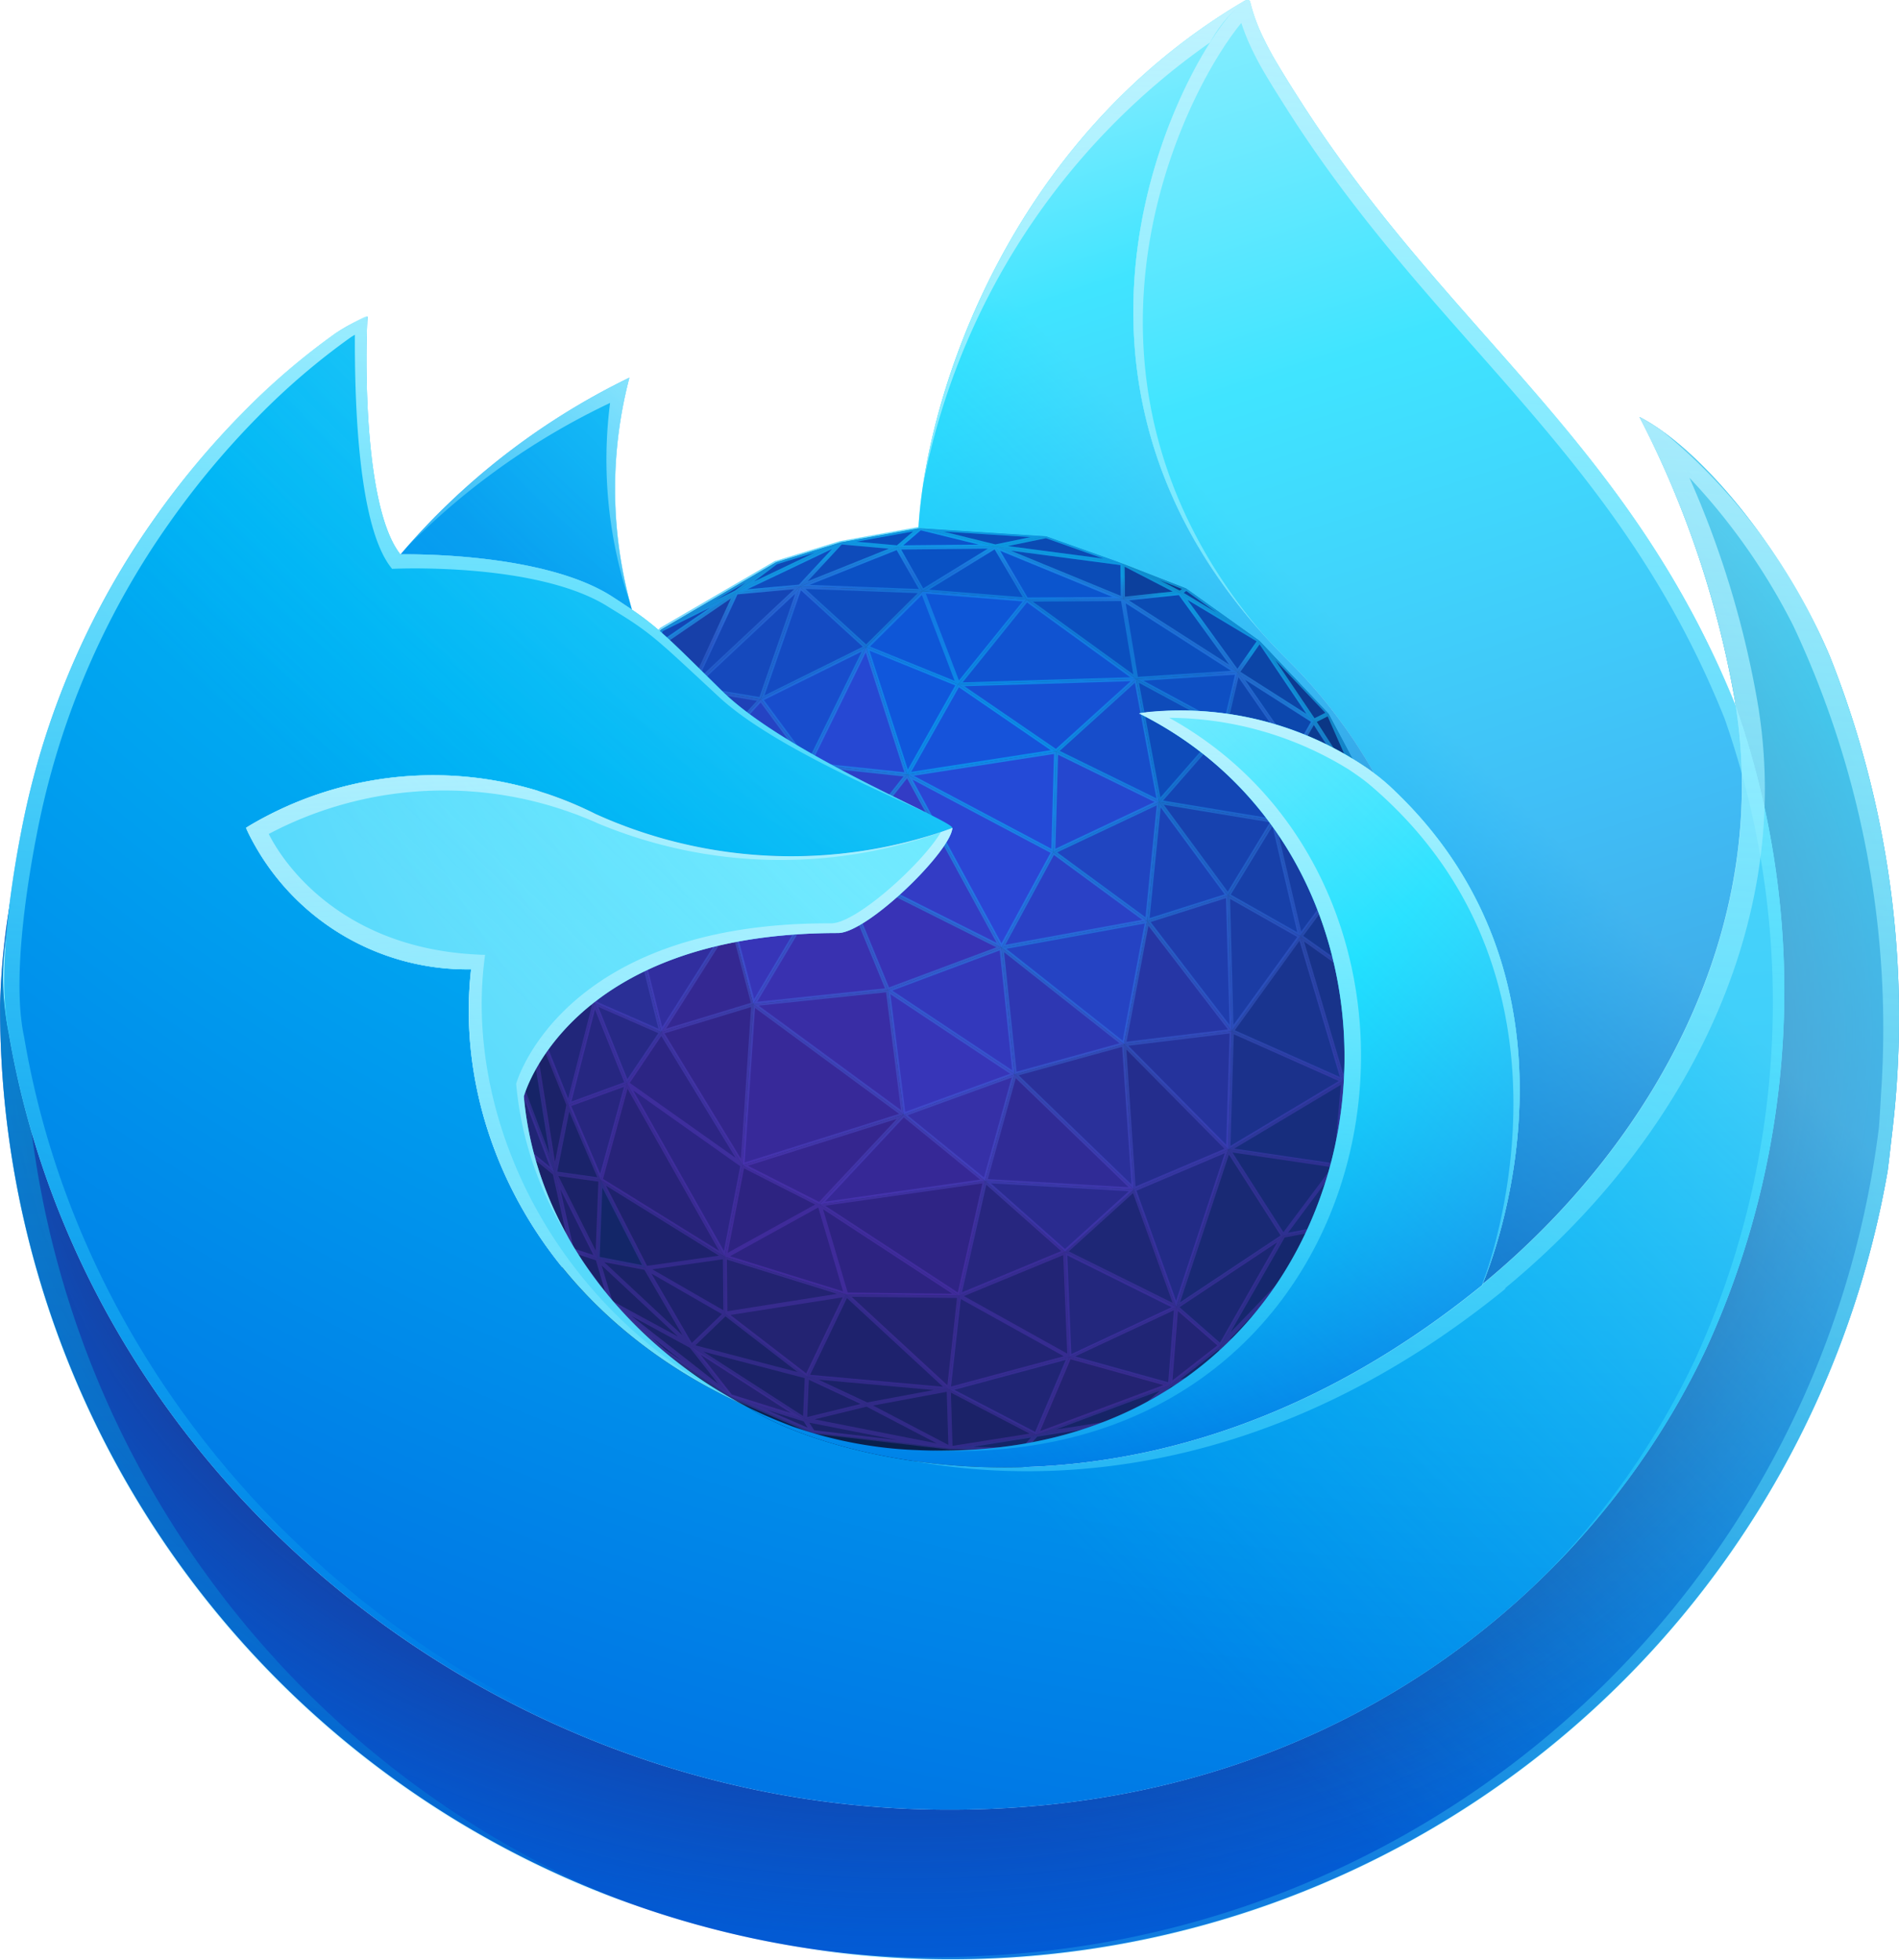 <?xml version="1.0" encoding="UTF-8" standalone="no"?>
<!-- This Source Code Form is subject to the terms of the Mozilla Public
   - License, v. 2.0. If a copy of the MPL was not distributed with this
   - file, You can obtain one at http://mozilla.org/MPL/2.0/. -->

<!-- IMPORTANT - The text part needs 'context-fill' for dark mode support on some pages -->

<svg:svg
   xmlns:dc="http://purl.org/dc/elements/1.1/"
   xmlns:cc="http://creativecommons.org/ns#"
   xmlns:rdf="http://www.w3.org/1999/02/22-rdf-syntax-ns#"
   xmlns:svg="http://www.w3.org/2000/svg"
   xmlns:sodipodi="http://sodipodi.sourceforge.net/DTD/sodipodi-0.dtd"
   xmlns:inkscape="http://www.inkscape.org/namespaces/inkscape"
   viewBox="0 0 77.512 79.994"
   version="1.1"
   id="svg4959"
   sodipodi:docname="Firefox_Developer_Edition_2019s_logo.svg"
   width="77.512"
   height="79.994"
   inkscape:version="0.92.3 (2405546, 2018-03-11)">
  <sodipodi:namedview
     pagecolor="#ffffff"
     bordercolor="#666666"
     borderopacity="1"
     objecttolerance="10"
     gridtolerance="10"
     guidetolerance="10"
     inkscape:pageopacity="0"
     inkscape:pageshadow="2"
     inkscape:window-width="1920"
     inkscape:window-height="1017"
     id="namedview4961"
     showgrid="false"
     fit-margin-top="0"
     fit-margin-left="0"
     fit-margin-right="0"
     fit-margin-bottom="0"
     inkscape:zoom="3.281106"
     inkscape:cx="123.03004"
     inkscape:cy="39.997708"
     inkscape:window-x="-8"
     inkscape:window-y="-8"
     inkscape:window-maximized="1"
     inkscape:current-layer="svg4959" />
  <svg:defs
     id="defs4647">
    <svg:linearGradient
       x1="84.163"
       y1="-3.604"
       x2="91.018"
       y2="41.136"
       id="f"
       gradientTransform="matrix(0.689,0,0,1.452,-1.253,-0.004)"
       gradientUnits="userSpaceOnUse">
      <svg:stop
         stop-color="#AAF2FF"
         offset="0%"
         id="stop4518" />
      <svg:stop
         stop-color="#0DF"
         offset="29%"
         id="stop4520" />
      <svg:stop
         stop-color="#0090ED"
         offset="61%"
         id="stop4522" />
      <svg:stop
         stop-color="#0250BB"
         offset="89%"
         id="stop4524" />
    </svg:linearGradient>
    <svg:linearGradient
       x1="59.667"
       y1="0.008"
       x2="65.723"
       y2="30.05"
       id="g"
       gradientTransform="matrix(0.768,0,0,1.302,-1.253,-0.004)"
       gradientUnits="userSpaceOnUse">
      <svg:stop
         stop-color="#AAF2FF"
         offset="0%"
         id="stop4527" />
      <svg:stop
         stop-color="#0DF"
         offset="29%"
         id="stop4529" />
      <svg:stop
         stop-color="#0090ED"
         offset="74%"
         id="stop4531" />
      <svg:stop
         stop-color="#0250BB"
         offset="100%"
         id="stop4533" />
    </svg:linearGradient>
    <svg:linearGradient
       x1="68.992"
       y1="11.815"
       x2="17.022"
       y2="66.148"
       id="k"
       gradientTransform="matrix(0.984,0,0,1.016,-1.253,-0.004)"
       gradientUnits="userSpaceOnUse">
      <svg:stop
         stop-color="#80EBFF"
         stop-opacity=".5"
         offset="24%"
         id="stop4536" />
      <svg:stop
         stop-color="#0DF"
         stop-opacity="0"
         offset="70%"
         id="stop4538" />
    </svg:linearGradient>
    <svg:linearGradient
       x1="32.206"
       y1="33.09"
       x2="25.121"
       y2="60.567"
       id="l"
       gradientTransform="matrix(1.03,0,0,0.971,-1.253,-0.004)"
       gradientUnits="userSpaceOnUse">
      <svg:stop
         stop-color="#BFF3FF"
         stop-opacity=".9"
         offset="0%"
         id="stop4541" />
      <svg:stop
         stop-color="#80EBFF"
         stop-opacity=".5"
         offset="100%"
         id="stop4543" />
    </svg:linearGradient>
    <svg:linearGradient
       x1="95.009"
       y1="-0.824"
       x2="93.769"
       y2="57.468"
       id="m"
       gradientTransform="matrix(0.643,0,0,1.556,-1.253,-0.004)"
       gradientUnits="userSpaceOnUse">
      <svg:stop
         stop-color="#BFF3FF"
         offset="0%"
         id="stop4546" />
      <svg:stop
         stop-color="#0DF"
         stop-opacity="0"
         offset="100%"
         id="stop4548" />
    </svg:linearGradient>
    <svg:linearGradient
       x1="56.137"
       y1="-0.637"
       x2="55.329"
       y2="23.111"
       id="n"
       gradientTransform="matrix(0.815,0,0,1.226,-1.253,-0.004)"
       gradientUnits="userSpaceOnUse">
      <svg:stop
         stop-color="#BFF3FF"
         offset="0%"
         id="stop4551" />
      <svg:stop
         stop-color="#AAF2FF"
         stop-opacity=".5"
         offset="100%"
         id="stop4553" />
    </svg:linearGradient>
    <svg:linearGradient
       x1="58.333"
       y1="25.309"
       x2="56.716"
       y2="64.108"
       id="o"
       gradientTransform="matrix(0.891,0,0,1.122,-1.253,-0.004)"
       gradientUnits="userSpaceOnUse">
      <svg:stop
         stop-color="#BFF3FF"
         offset="0%"
         id="stop4556" />
      <svg:stop
         stop-color="#0DF"
         stop-opacity="0"
         offset="100%"
         id="stop4558" />
    </svg:linearGradient>
    <svg:linearGradient
       x1="23.729"
       y1="33.093"
       x2="25.866"
       y2="66.491"
       id="p"
       gradientTransform="matrix(1.063,0,0,0.941,-1.253,-0.004)"
       gradientUnits="userSpaceOnUse">
      <svg:stop
         stop-color="#BFF3FF"
         stop-opacity=".8"
         offset="0%"
         id="stop4561" />
      <svg:stop
         stop-color="#80EBFF"
         stop-opacity=".2"
         offset="100%"
         id="stop4563" />
    </svg:linearGradient>
    <svg:linearGradient
       x1="29.195"
       y1="12.975"
       x2="20.564"
       y2="26.988"
       id="q"
       gradientTransform="matrix(0.98,0,0,1.021,-1.253,-0.004)"
       gradientUnits="userSpaceOnUse">
      <svg:stop
         stop-color="#BFF3FF"
         stop-opacity=".8"
         offset="0%"
         id="stop4566" />
      <svg:stop
         stop-color="#80EBFF"
         stop-opacity=".2"
         offset="100%"
         id="stop4568" />
    </svg:linearGradient>
    <svg:linearGradient
       x1="18.502"
       y1="29.406"
       x2="16.875"
       y2="74.325"
       id="r"
       gradientTransform="matrix(0.8,0,0,1.25,-1.253,-0.004)"
       gradientUnits="userSpaceOnUse">
      <svg:stop
         stop-color="#0DF"
         stop-opacity=".4"
         offset="0%"
         id="stop4571" />
      <svg:stop
         stop-color="#0DF"
         stop-opacity="0"
         offset="100%"
         id="stop4573" />
    </svg:linearGradient>
    <svg:linearGradient
       x1="25.578"
       y1="4.555"
       x2="25.578"
       y2="57.368"
       id="s"
       gradientTransform="matrix(0.795,0,0,1.258,-1.253,-0.004)"
       gradientUnits="userSpaceOnUse">
      <svg:stop
         stop-color="#BFF3FF"
         offset="0%"
         id="stop4576" />
      <svg:stop
         stop-color="#0DF"
         stop-opacity="0"
         offset="100%"
         id="stop4578" />
    </svg:linearGradient>
    <svg:linearGradient
       x1="68.299"
       y1="12.778"
       x2="65.108"
       y2="89.877"
       id="t"
       gradientTransform="matrix(0.844,0,0,1.184,-1.253,-0.004)"
       gradientUnits="userSpaceOnUse">
      <svg:stop
         stop-color="#BFF3FF"
         stop-opacity=".8"
         offset="0%"
         id="stop4581" />
      <svg:stop
         stop-color="#0DF"
         stop-opacity="0"
         offset="100%"
         id="stop4583" />
    </svg:linearGradient>
    <svg:linearGradient
       x1="-0.1"
       y1="0.66"
       x2="1.1"
       y2="0.33"
       id="u">
      <svg:stop
         offset="0"
         stop-color="#0250bb"
         id="stop4586" />
      <svg:stop
         offset=".123"
         stop-color="#024eb6"
         id="stop4588" />
      <svg:stop
         offset="1"
         stop-color="#054096"
         id="stop4590" />
    </svg:linearGradient>
    <svg:radialGradient
       cx="42.067"
       cy="30.945"
       r="22.655"
       id="a"
       gradientTransform="matrix(1,0,0,1,-1.253,-0.004)"
       fx="42.067"
       fy="30.945"
       gradientUnits="userSpaceOnUse">
      <svg:stop
         stop-color="#0DF"
         stop-opacity=".4"
         offset="10%"
         id="stop4593" />
      <svg:stop
         stop-color="#7542E5"
         stop-opacity=".25"
         offset="90%"
         id="stop4595" />
    </svg:radialGradient>
    <svg:radialGradient
       cx="39.892"
       cy="41.404"
       fx="39.802"
       fy="41.404"
       r="19.257"
       id="b"
       gradientTransform="matrix(1,0,0,1,-1.253,-0.004)"
       gradientUnits="userSpaceOnUse">
      <svg:stop
         stop-color="#7542E5"
         stop-opacity="0"
         offset="91%"
         id="stop4598" />
      <svg:stop
         stop-color="#0DF"
         stop-opacity=".4"
         offset="100%"
         id="stop4600" />
    </svg:radialGradient>
    <svg:radialGradient
       cx="61.2"
       cy="9.81"
       fx="61.2"
       fy="9.81"
       r="89.403"
       gradientTransform="matrix(1.11,0,0,0.901,-1.253,-0.004)"
       id="c"
       gradientUnits="userSpaceOnUse">
      <svg:stop
         stop-color="#80EBFF"
         offset="0%"
         id="stop4603" />
      <svg:stop
         stop-color="#0DF"
         offset="26%"
         id="stop4605" />
      <svg:stop
         stop-color="#0090ED"
         offset="53%"
         id="stop4607" />
      <svg:stop
         stop-color="#0060DF"
         offset="86%"
         id="stop4609" />
    </svg:radialGradient>
    <svg:radialGradient
       cx="34.47"
       cy="46.829"
       fx="34.659"
       fy="46.829"
       r="89.403"
       gradientTransform="matrix(1.11,0,0,0.901,-1.253,-0.004)"
       id="d"
       gradientUnits="userSpaceOnUse">
      <svg:stop
         stop-color="#321C64"
         stop-opacity=".8"
         offset="30%"
         id="stop4612" />
      <svg:stop
         stop-color="#212F83"
         stop-opacity=".5"
         offset="37%"
         id="stop4614" />
      <svg:stop
         stop-color="#0A47AC"
         stop-opacity=".14"
         offset="48%"
         id="stop4616" />
      <svg:stop
         stop-color="#0250BB"
         stop-opacity="0"
         offset="53%"
         id="stop4618" />
    </svg:radialGradient>
    <svg:radialGradient
       cx="61.192"
       cy="-19.16"
       r="139.74"
       gradientTransform="matrix(1.092,0,0,0.916,-1.253,-0.004)"
       id="e"
       fx="61.192"
       fy="-19.16"
       gradientUnits="userSpaceOnUse">
      <svg:stop
         stop-color="#80EBFF"
         offset="0%"
         id="stop4621" />
      <svg:stop
         stop-color="#00B3F4"
         offset="47%"
         id="stop4623" />
      <svg:stop
         stop-color="#0060DF"
         offset="84%"
         id="stop4625" />
      <svg:stop
         stop-color="#592ACB"
         offset="100%"
         id="stop4627" />
    </svg:radialGradient>
    <svg:radialGradient
       cx="37.3"
       cy="5.563"
       fx="37.3"
       fy="5.563"
       r="28.381"
       gradientTransform="matrix(0.999,0,0,1.001,-1.253,-0.004)"
       id="h"
       gradientUnits="userSpaceOnUse">
      <svg:stop
         stop-color="#0DF"
         offset="0%"
         id="stop4630" />
      <svg:stop
         stop-color="#0090ED"
         offset="82%"
         id="stop4632" />
    </svg:radialGradient>
    <svg:radialGradient
       cx="52.951"
       cy="21.181"
       fx="52.951"
       fy="21.181"
       r="85.36"
       gradientTransform="matrix(1.057,0,0,0.946,-1.253,-0.004)"
       id="i"
       gradientUnits="userSpaceOnUse">
      <svg:stop
         stop-color="#80EBFF"
         offset="29%"
         id="stop4635" />
      <svg:stop
         stop-color="#00B3F4"
         offset="100%"
         id="stop4637" />
    </svg:radialGradient>
    <svg:radialGradient
       cx="36.139"
       cy="15.884"
       fx="36.139"
       fy="15.884"
       r="71.747"
       gradientTransform="matrix(1.01,0,0,0.99,-1.253,-0.004)"
       id="j"
       gradientUnits="userSpaceOnUse">
      <svg:stop
         stop-color="#AAF2FF"
         offset="18%"
         id="stop4640" />
      <svg:stop
         stop-color="#0DF"
         offset="43%"
         id="stop4642" />
      <svg:stop
         stop-color="#0060DF"
         offset="69%"
         id="stop4644" />
    </svg:radialGradient>
  </svg:defs>
  <svg:path
     d="m 21.108,46.625 2.442,6.77 3.669,4.951 8.614,1.644 4.121,0.35 7.036,-1.758 3.031,-2.905 z"
     id="path4649"
     inkscape:connector-curvature="0"
     style="fill:#09204d" />
  <svg:path
     d="m 57.565,36.638 -0.863,-2.862 -2.466,-4.654 -2.821,-2.974 -2.995,-2.139 -2.6,-1.02 -3.12,-1.11 -5.137,-0.327 -3.24,0.584 -2.643,0.813 -4.69,2.745 -2.931,3.271 -2.703,4.39 -1.063,3.736 -0.199,5.669 1.014,3.865 2.236,4.4 1.576,2.125 2.181,2 2.723,1.842 3.358,1.461 5.619,0.659 2.935,0.082 4.342,-1.223 3.882,-2.131 2.497,-2.131 1.937,-2.31 2.738,-5.36 0.604,-3.667 z"
     id="path4651"
     inkscape:connector-curvature="0"
     style="fill:#09204d" />
  <svg:path
     d="m 37.657,24.128 -2.301,2.282 3.753,1.522 2.792,-3.463 z"
     id="path4653"
     inkscape:connector-curvature="0"
     style="fill:#0e56d7" />
  <svg:path
     d="m 39.109,27.932 7.266,-0.221 -4.474,-3.242 z"
     id="path4655"
     inkscape:connector-curvature="0"
     style="fill:#1053d1" />
  <svg:path
     d="m 45.835,24.445 -3.934,0.024 4.474,3.242 4.137,-0.27 z"
     id="path4657"
     inkscape:connector-curvature="0"
     style="fill:#0b4fbf" />
  <svg:path
     d="m 50.512,27.441 -2.352,-3.243 3.255,1.95 z"
     id="path4659"
     inkscape:connector-curvature="0"
     style="fill:#0b48b0" />
  <svg:path
     d="m 53.626,29.427 -3.114,-1.986 0.903,-1.293 z"
     id="path4661"
     inkscape:connector-curvature="0"
     style="fill:#0c45a7" />
  <svg:path
     d="m 50.512,27.441 -0.521,2.222 2.848,1.139 z"
     id="path4663"
     inkscape:connector-curvature="0"
     style="fill:#0f46af" />
  <svg:path
     d="m 50.512,27.441 3.114,1.986 -0.787,1.375 z"
     id="path4665"
     inkscape:connector-curvature="0"
     style="fill:#0c47ad" />
  <svg:path
     d="m 46.375,27.711 4.137,-0.27 -0.521,2.222 z"
     id="path4667"
     inkscape:connector-curvature="0"
     style="fill:#0e4fc3" />
  <svg:path
     d="m 46.375,27.711 -3.269,2.96 4.207,2.06 z"
     id="path4669"
     inkscape:connector-curvature="0"
     style="fill:#174dca" />
  <svg:path
     d="m 39.109,27.932 7.266,-0.221 -3.269,2.96 z"
     id="path4671"
     inkscape:connector-curvature="0"
     style="fill:#1650d4" />
  <svg:path
     d="m 49.991,29.663 1.978,3.838 0.87,-2.699 z"
     id="path4673"
     inkscape:connector-curvature="0"
     style="fill:#1246b2" />
  <svg:path
     d="m 51.969,33.501 0.87,-2.699 2.073,4.93 z"
     id="path4675"
     inkscape:connector-curvature="0"
     style="fill:#133ea1" />
  <svg:path
     d="m 52.839,30.802 3.159,2.314 -1.086,2.616 z"
     id="path4677"
     inkscape:connector-curvature="0"
     style="fill:#103d98" />
  <svg:path
     d="m 53.626,29.427 0.61,-0.305 1.762,3.994 z"
     id="path4679"
     inkscape:connector-curvature="0"
     style="fill:#0b3785" />
  <svg:path
     d="m 55.998,33.116 0.704,0.66 -2.466,-4.654 z"
     id="path4681"
     inkscape:connector-curvature="0"
     style="fill:#0b3685" />
  <svg:path
     d="m 55.998,33.116 -2.372,-3.689 -0.787,1.375 z m -4.583,-6.968 2.211,3.279 0.61,-0.3 z"
     id="path4683"
     inkscape:connector-curvature="0"
     style="fill:#0c3b91" />
  <svg:path
     d="m 57.406,38.874 -0.704,-5.098 0.863,2.862 -0.17,2.236 z"
     id="path4685"
     inkscape:connector-curvature="0"
     style="fill:#0b3279" />
  <svg:path
     d="m 55.998,33.116 1.408,5.758 -0.704,-5.098 z"
     id="path4687"
     inkscape:connector-curvature="0"
     style="fill:#0f388d" />
  <svg:path
     d="m 54.912,35.732 2.494,3.142 -1.408,-5.758 z"
     id="path4689"
     inkscape:connector-curvature="0"
     style="fill:#0d3481" />
  <svg:path
     d="m 57.395,38.874 0.17,-2.236 0.171,5.734 -0.33,-3.498 z"
     id="path4691"
     inkscape:connector-curvature="0"
     style="fill:#0b2e71" />
  <svg:path
     d="m 56.988,43.406 0.748,-1.034 -0.33,-3.498 z"
     id="path4693"
     inkscape:connector-curvature="0"
     style="fill:#0e2f77" />
  <svg:path
     d="m 57.132,46.039 -0.598,0.288 1.202,-3.955 z"
     id="path4695"
     inkscape:connector-curvature="0"
     style="fill:#0e2969" />
  <svg:path
     d="m 56.534,46.327 1.202,-3.955 -0.748,1.034 z"
     id="path4697"
     inkscape:connector-curvature="0"
     style="fill:#0c2a69" />
  <svg:path
     d="m 56.988,43.406 0.418,-4.532 -1.281,1.511 z"
     id="path4699"
     inkscape:connector-curvature="0"
     style="fill:#123180" />
  <svg:path
     d="m 56.534,46.327 0.454,-2.921 -2.471,4.153 z"
     id="path4701"
     inkscape:connector-curvature="0"
     style="fill:#112b70" />
  <svg:path
     d="m 54.912,35.732 2.494,3.142 -1.281,1.511 z"
     id="path4703"
     inkscape:connector-curvature="0"
     style="fill:#12378c" />
  <svg:path
     d="m 56.988,43.406 -0.863,-3.021 -1.303,3.72 z"
     id="path4705"
     inkscape:connector-curvature="0"
     style="fill:#122e7b" />
  <svg:path
     d="m 54.394,51.399 2.14,-5.072 -2.002,3.697 z"
     id="path4707"
     inkscape:connector-curvature="0"
     style="fill:#11296c" />
  <svg:path
     d="m 54.532,50.024 2.002,-3.697 -2.017,1.232 z"
     id="path4709"
     inkscape:connector-curvature="0"
     style="fill:#142a72" />
  <svg:path
     d="m 56.534,46.327 -2.14,5.069 2.738,-5.36 z m -4.076,7.382 1.936,-2.31 0.138,-1.375 z m -2.5,2.131 2.5,-2.131 -2.64,1.214 z"
     id="path4711"
     inkscape:connector-curvature="0"
     style="fill:#112768" />
  <svg:path
     d="m 35.384,57.324 -2.523,0.618 0.077,-1.762 z"
     id="path4713"
     inkscape:connector-curvature="0"
     style="fill:#1c226a" />
  <svg:path
     d="m 21.356,33.355 0.696,-0.258 -1.759,3.994 z"
     id="path4715"
     inkscape:connector-curvature="0"
     style="fill:#182b7a" />
  <svg:path
     d="m 20.293,37.091 1.332,-0.248 0.427,-3.746 z"
     id="path4717"
     inkscape:connector-curvature="0"
     style="fill:#1f308d" />
  <svg:path
     d="m 20.373,41.888 -0.08,-4.797 1.332,-0.248 z"
     id="path4719"
     inkscape:connector-curvature="0"
     style="fill:#1e2b7f" />
  <svg:path
     d="m 49.991,29.663 -2.678,3.068 4.656,0.77 z m -23.368,-3.146 3.418,-2.339 -3.051,1.518 z"
     id="path4721"
     inkscape:connector-curvature="0"
     style="fill:#1346b5" />
  <svg:path
     d="m 26.99,25.694 4.69,-2.745 -1.639,1.229 -3.051,1.516"
     id="path4723"
     inkscape:connector-curvature="0"
     style="fill:#1244ac" />
  <svg:path
     d="m 30.041,24.178 4.282,-2.042 -2.643,0.813 z"
     id="path4725"
     inkscape:connector-curvature="0"
     style="fill:#0e4ab6" />
  <svg:path
     d="m 46.375,27.711 0.938,5.02 2.678,-3.068 z m -13.728,-3.771 3.99,-1.6 -2.316,-0.208 z"
     id="path4727"
     inkscape:connector-curvature="0"
     style="fill:#0e4bba" />
  <svg:path
     d="m 37.563,21.552 -3.24,0.584 2.316,0.208 z"
     id="path4729"
     inkscape:connector-curvature="0"
     style="fill:#0a4ebc" />
  <svg:path
     d="m 40.627,22.305 -3.988,0.039 0.924,-0.792"
     id="path4731"
     inkscape:connector-curvature="0"
     style="fill:#0c54cc" />
  <svg:path
     d="m 48.16,24.196 -2.325,0.247 4.677,3 z m -7.533,-1.891 5.193,0.684 -3.12,-1.11 z"
     id="path4733"
     inkscape:connector-curvature="0"
     style="fill:#0b4bb4" />
  <svg:path
     d="m 48.16,24.198 -2.34,-1.209 2.6,1.02 z"
     id="path4735"
     inkscape:connector-curvature="0"
     style="fill:#0c3889" />
  <svg:path
     d="m 21.108,46.625 1.539,1.263 -2.27,-6 z m 21.189,11.933 1.35,-3.178 -4.919,1.321 z m 1.35,-3.178 4.112,1.141 0.249,-3.18 z"
     id="path4737"
     inkscape:connector-curvature="0"
     style="fill:#202575" />
  <svg:path
     d="m 49.818,54.923 -1.81,-1.582 4.373,-2.906 z"
     id="path4739"
     inkscape:connector-curvature="0"
     style="fill:#1b2773" />
  <svg:path
     d="m 52.381,50.435 -2.563,4.488 2.64,-1.214 2.074,-3.685 z"
     id="path4741"
     inkscape:connector-curvature="0"
     style="fill:#15276d" />
  <svg:path
     d="m 48.42,24.009 -0.26,0.189 3.255,1.95 z m -2.585,0.436 2.325,-0.247 -2.34,-1.209 z"
     id="path4743"
     inkscape:connector-curvature="0"
     style="fill:#0c409d" />
  <svg:path
     d="m 37.563,21.552 3.064,0.753 2.073,-0.426 z m 8.257,1.437 -5.193,-0.684 5.208,2.14 z"
     id="path4745"
     inkscape:connector-curvature="0"
     style="fill:#0b4cb7" />
  <svg:path
     d="m 40.627,22.305 1.274,2.164 3.934,-0.024 z"
     id="path4747"
     inkscape:connector-curvature="0"
     style="fill:#0b55ce" />
  <svg:path
     d="m 40.627,22.305 1.274,2.164 -4.244,-0.341 z"
     id="path4749"
     inkscape:connector-curvature="0"
     style="fill:#0a52c5" />
  <svg:path
     d="m 36.639,22.344 1.018,1.784 2.97,-1.823 z"
     id="path4751"
     inkscape:connector-curvature="0"
     style="fill:#0951c4" />
  <svg:path
     d="m 32.649,23.94 3.99,-1.596 1.018,1.784 z"
     id="path4753"
     inkscape:connector-curvature="0"
     style="fill:#0b50c4" />
  <svg:path
     d="m 30.041,24.178 2.608,-0.238 1.674,-1.8 z m 2.608,-0.238 2.707,2.47 2.3,-2.282 z"
     id="path4755"
     inkscape:connector-curvature="0"
     style="fill:#0f4dbf" />
  <svg:path
     d="m 32.649,23.94 -4.407,4.133 1.799,-3.895 z"
     id="path4757"
     inkscape:connector-curvature="0"
     style="fill:#1546b6" />
  <svg:path
     d="m 28.242,28.073 2.812,0.467 1.595,-4.6 z"
     id="path4759"
     inkscape:connector-curvature="0"
     style="fill:#1549bd" />
  <svg:path
     d="m 31.054,28.54 1.595,-4.6 2.707,2.47 z"
     id="path4761"
     inkscape:connector-curvature="0"
     style="fill:#144bc3" />
  <svg:path
     d="m 24.059,28.965 0.171,1.662 2.393,-4.11 z"
     id="path4763"
     inkscape:connector-curvature="0"
     style="fill:#173794" />
  <svg:path
     d="m 22.052,33.097 2.007,-4.132 0.171,1.662 z"
     id="path4765"
     inkscape:connector-curvature="0"
     style="fill:#192f84" />
  <svg:path
     d="m 24.23,30.627 2.393,-4.11 1.619,1.556 z"
     id="path4767"
     inkscape:connector-curvature="0"
     style="fill:#1a389b" />
  <svg:path
     d="m 24.085,34.191 0.145,-3.564 -2.178,2.47 z"
     id="path4769"
     inkscape:connector-curvature="0"
     style="fill:#1d3089" />
  <svg:path
     d="m 24.085,34.191 0.145,-3.564 2.827,2.295 z"
     id="path4771"
     inkscape:connector-curvature="0"
     style="fill:#1e389f" />
  <svg:path
     d="m 27.057,32.922 1.185,-4.849 -4.012,2.554 z"
     id="path4773"
     inkscape:connector-curvature="0"
     style="fill:#1c40af" />
  <svg:path
     d="m 27.057,32.922 1.185,-4.849 2.812,0.467 z"
     id="path4775"
     inkscape:connector-curvature="0"
     style="fill:#1e41b7" />
  <svg:path
     d="m 21.625,36.843 0.427,-3.746 2.033,1.094 z"
     id="path4777"
     inkscape:connector-curvature="0"
     style="fill:#192c7d" />
  <svg:path
     d="m 42.297,58.558 3.781,-0.587 1.681,-1.45 z m -22.2,-15.8 0.279,-0.872 -0.08,-4.8 z m 1.531,-5.917 -1.252,5.045 2.27,6 -1.111,-6.95 z"
     id="path4779"
     inkscape:connector-curvature="0"
     style="fill:#162467" />
  <svg:path
     d="m 22.643,47.888 1.873,0.263 -1.312,-3.062 z"
     id="path4781"
     inkscape:connector-curvature="0"
     style="fill:#1a236a" />
  <svg:path
     d="m 49.818,54.923 -2.059,1.6 -1.681,1.45 3.882,-2.131 z m -11.017,4.189 2.935,0.082 4.342,-1.223 -3.781,0.587 z m -14.41,-7.742 1.968,0.378 -1.843,-3.6 z"
     id="path4783"
     inkscape:connector-curvature="0"
     style="fill:#132668" />
  <svg:path
     d="m 32.938,56.18 -3.333,-2.566 -1.385,1.333 4.641,2.995 z m -11.83,-9.555 2.236,4.4 -0.7,-3.137 z m -1.014,-3.865 1.014,3.865 -0.735,-4.737 z m 18.634,13.941 -5.79,-0.521 2.446,1.144 -2.523,0.618 -3.037,-0.946 3.358,1.461 5.619,0.659 3.5,-0.554 z m -14.212,-8.55 -1.869,-0.263 1.748,3.482 z m -2.981,-7.215 1.112,6.952 0.561,-2.8 z m 4.824,10.812 -1.968,-0.378 -1.044,-0.345 1.576,2.125 2.181,2 2.72,1.846 -1.6,-2.045 z"
     id="path4785"
     inkscape:connector-curvature="0"
     style="fill:#1b2268" />
  <svg:path
     d="m 21.625,36.843 2.643,4.089 -0.183,-6.741 z"
     id="path4787"
     inkscape:connector-curvature="0"
     style="fill:#212a81" />
  <svg:path
     d="m 21.535,40.936 1.669,4.153 1.064,-4.157 z"
     id="path4789"
     inkscape:connector-curvature="0"
     style="fill:#21267a" />
  <svg:path
     d="m 23.204,45.089 1.064,-4.157 1.321,3.285 z"
     id="path4791"
     inkscape:connector-curvature="0"
     style="fill:#262781" />
  <svg:path
     d="m 24.516,48.151 5.068,3.141 -3.995,-7.075 z"
     id="path4793"
     inkscape:connector-curvature="0"
     style="fill:#272379" />
  <svg:path
     d="m 23.347,51.025 1.047,0.345 -1.747,-3.482 z m 11.194,1.807 -1.6,3.348 5.79,0.521 z m -10.025,-4.681 1.843,3.6 1.861,3.2 1.385,-1.333 -0.021,-2.322 z"
     id="path4795"
     inkscape:connector-curvature="0"
     style="fill:#1e226d" />
  <svg:path
     d="m 48.008,53.341 -0.249,3.18 2.059,-1.6 z m -8.861,-0.457 -0.421,3.817 4.921,-1.321 -0.175,-4.291 z"
     id="path4797"
     inkscape:connector-curvature="0"
     style="fill:#222475" />
  <svg:path
     d="m 21.535,40.936 h 2.733 l -2.643,-4.089 z m 21.937,10.153 0.175,4.291 4.361,-2.039 z"
     id="path4799"
     inkscape:connector-curvature="0"
     style="fill:#23277d" />
  <svg:path
     d="m 43.472,51.089 2.807,-2.542 1.729,4.794 z"
     id="path4801"
     inkscape:connector-curvature="0"
     style="fill:#1e2776" />
  <svg:path
     d="m 48.008,53.341 2.122,-6.427 -3.851,1.633 z"
     id="path4803"
     inkscape:connector-curvature="0"
     style="fill:#222b86" />
  <svg:path
     d="m 52.381,50.435 -4.373,2.906 2.122,-6.427 z"
     id="path4805"
     inkscape:connector-curvature="0"
     style="fill:#192974" />
  <svg:path
     d="m 54.517,47.559 -4.387,-0.645 2.251,3.521 2.151,-0.411 z"
     id="path4807"
     inkscape:connector-curvature="0"
     style="fill:#172a75" />
  <svg:path
     d="m 54.822,44.105 -4.692,2.809 4.387,0.645 2.471,-4.154 z"
     id="path4809"
     inkscape:connector-curvature="0"
     style="fill:#172d7d" />
  <svg:path
     d="m 22.052,33.096 2.007,-4.132 -2.7,4.39 z m 31.02,5.115 1.75,5.893 1.3,-3.72 z"
     id="path4811"
     inkscape:connector-curvature="0"
     style="fill:#18338a" />
  <svg:path
     d="m 56.125,40.385 -1.213,-4.653 -1.84,2.48 z"
     id="path4813"
     inkscape:connector-curvature="0"
     style="fill:#153791" />
  <svg:path
     d="m 50.13,46.914 4.692,-2.809 -4.547,-2.024 z"
     id="path4815"
     inkscape:connector-curvature="0"
     style="fill:#1b318b" />
  <svg:path
     d="m 50.13,46.914 -4.252,-4.296 0.401,5.929 z"
     id="path4817"
     inkscape:connector-curvature="0"
     style="fill:#242d8d" />
  <svg:path
     d="m 43.472,51.089 -3.265,-2.891 6.072,0.349 z"
     id="path4819"
     inkscape:connector-curvature="0"
     style="fill:#2a2b8f" />
  <svg:path
     d="m 24.516,48.151 1.073,-3.934 -2.385,0.872 z m 15.691,0.045 -1.06,4.688 4.323,-1.795 z"
     id="path4821"
     inkscape:connector-curvature="0"
     style="fill:#27267f" />
  <svg:path
     d="m 33.449,49.157 -3.142,-1.598 -0.723,3.733 4.954,1.54 4.611,0.052 z"
     id="path4823"
     inkscape:connector-curvature="0"
     style="fill:#2d2381" />
  <svg:path
     d="m 39.149,52.884 1.058,-4.686 -6.758,0.959 z"
     id="path4825"
     inkscape:connector-curvature="0"
     style="fill:#2f2485" />
  <svg:path
     d="m 24.268,40.932 1.355,-4.328 -1.538,-2.413 z"
     id="path4827"
     inkscape:connector-curvature="0"
     style="fill:#233196" />
  <svg:path
     d="m 27.057,32.922 5.95,-1.734 -3.143,6.421 z"
     id="path4829"
     inkscape:connector-curvature="0"
     style="fill:#293cb7" />
  <svg:path
     d="m 50.13,46.914 -4.252,-4.296 4.397,-0.537 z"
     id="path4831"
     inkscape:connector-curvature="0"
     style="fill:#25339c" />
  <svg:path
     d="m 54.822,44.105 -1.75,-5.893 -2.797,3.869 z"
     id="path4833"
     inkscape:connector-curvature="0"
     style="fill:#19348f" />
  <svg:path
     d="m 46.279,48.547 -4.863,-4.702 4.462,-1.227 z"
     id="path4835"
     inkscape:connector-curvature="0"
     style="fill:#2a309a" />
  <svg:path
     d="m 40.207,48.198 6.072,0.349 -4.863,-4.702 z"
     id="path4837"
     inkscape:connector-curvature="0"
     style="fill:#302b96" />
  <svg:path
     d="m 40.207,48.198 -3.325,-2.708 4.534,-1.645 z"
     id="path4839"
     inkscape:connector-curvature="0"
     style="fill:#3630a7" />
  <svg:path
     d="m 26.623,26.517 0.367,-0.823 -2.931,3.271 z m 25.346,6.984 1.1,4.711 1.84,-2.48 z"
     id="path4841"
     inkscape:connector-curvature="0"
     style="fill:#173da2" />
  <svg:path
     d="m 27.057,32.922 2.807,4.687 -4.241,-1.005 z"
     id="path4843"
     inkscape:connector-curvature="0"
     style="fill:#2a36a8" />
  <svg:path
     d="m 25.623,36.604 4.241,1.005 -2.868,4.517 z"
     id="path4845"
     inkscape:connector-curvature="0"
     style="fill:#312e9f" />
  <svg:path
     d="m 33.007,31.188 2.349,-4.778 -4.302,2.13 z"
     id="path4847"
     inkscape:connector-curvature="0"
     style="fill:#184dcd" />
  <svg:path
     d="m 24.268,40.932 2.728,1.194 -1.407,2.091 z"
     id="path4849"
     inkscape:connector-curvature="0"
     style="fill:#272986" />
  <svg:path
     d="m 26.996,42.126 -1.407,2.091 3.995,7.075 0.723,-3.733 z"
     id="path4851"
     inkscape:connector-curvature="0"
     style="fill:#2c2584" />
  <svg:path
     d="m 30.307,47.559 0.442,-6.573 -3.753,1.14 z"
     id="path4853"
     inkscape:connector-curvature="0"
     style="fill:#32268b" />
  <svg:path
     d="m 30.307,47.559 6.575,-2.069 -6.133,-4.504 z"
     id="path4855"
     inkscape:connector-curvature="0"
     style="fill:#372999" />
  <svg:path
     d="m 36.882,45.49 -0.641,-5.082 -5.492,0.578 z"
     id="path4857"
     inkscape:connector-curvature="0"
     style="fill:#392da5" />
  <svg:path
     d="m 36.241,40.408 4.638,-1.734 0.537,5.171 z"
     id="path4859"
     inkscape:connector-curvature="0"
     style="fill:#3338bc" />
  <svg:path
     d="m 33.449,49.157 6.758,-0.959 -3.325,-2.708 z"
     id="path4861"
     inkscape:connector-curvature="0"
     style="fill:#362896" />
  <svg:path
     d="m 33.449,49.157 -3.142,-1.598 6.575,-2.069 z"
     id="path4863"
     inkscape:connector-curvature="0"
     style="fill:#35268f" />
  <svg:path
     d="m 33.007,31.188 4.027,0.426 -1.678,-5.204 z"
     id="path4865"
     inkscape:connector-curvature="0"
     style="fill:#2648d3" />
  <svg:path
     d="m 39.109,27.932 -3.753,-1.522 1.678,5.204 z"
     id="path4867"
     inkscape:connector-curvature="0"
     style="fill:#1057dc" />
  <svg:path
     d="m 39.109,27.932 3.997,2.739 -6.072,0.943 z"
     id="path4869"
     inkscape:connector-curvature="0"
     style="fill:#1653da" />
  <svg:path
     d="m 37.034,31.614 5.956,3.159 -2.111,3.901 z"
     id="path4871"
     inkscape:connector-curvature="0"
     style="fill:#2b46d5" />
  <svg:path
     d="m 42.99,34.773 0.116,-4.102 -6.072,0.943 z"
     id="path4873"
     inkscape:connector-curvature="0"
     style="fill:#244ad7" />
  <svg:path
     d="m 42.99,34.773 0.116,-4.102 4.207,2.06 z"
     id="path4875"
     inkscape:connector-curvature="0"
     style="fill:#2547cf" />
  <svg:path
     d="m 37.034,31.614 3.845,7.06 -6.743,-3.378 z"
     id="path4877"
     inkscape:connector-curvature="0"
     style="fill:#333cc5" />
  <svg:path
     d="m 36.241,40.408 4.638,-1.734 -6.743,-3.378 z"
     id="path4879"
     inkscape:connector-curvature="0"
     style="fill:#3833b6" />
  <svg:path
     d="m 40.879,38.674 5.947,-1.087 -3.836,-2.814 z"
     id="path4881"
     inkscape:connector-curvature="0"
     style="fill:#2a41c6" />
  <svg:path
     d="m 47.313,32.731 -0.487,4.856 -3.836,-2.814 z"
     id="path4883"
     inkscape:connector-curvature="0"
     style="fill:#2045c1" />
  <svg:path
     d="m 47.313,32.731 2.807,3.813 -3.294,1.043 z"
     id="path4885"
     inkscape:connector-curvature="0"
     style="fill:#1b43b7" />
  <svg:path
     d="m 51.969,33.501 -4.656,-0.77 2.807,3.813 z"
     id="path4887"
     inkscape:connector-curvature="0"
     style="fill:#1742af" />
  <svg:path
     d="m 28.247,28.073 1.8,-3.9 -3.418,2.339 z m 23.727,5.428 -1.849,3.043 2.952,1.668 z"
     id="path4889"
     inkscape:connector-curvature="0"
     style="fill:#1740a9" />
  <svg:path
     d="m 50.275,42.081 2.797,-3.869 -2.952,-1.668 z"
     id="path4891"
     inkscape:connector-curvature="0"
     style="fill:#1b3ca4" />
  <svg:path
     d="m 50.275,42.081 -0.155,-5.537 -3.294,1.043 z"
     id="path4893"
     inkscape:connector-curvature="0"
     style="fill:#1f3dad" />
  <svg:path
     d="m 27.057,32.922 5.95,-1.734 -1.953,-2.648 z m 13.822,5.752 5,3.944 0.948,-5.031 z"
     id="path4895"
     inkscape:connector-curvature="0"
     style="fill:#2543c3" />
  <svg:path
     d="m 41.416,43.845 4.462,-1.227 -4.999,-3.944 z"
     id="path4897"
     inkscape:connector-curvature="0"
     style="fill:#2e37b2" />
  <svg:path
     d="m 33.007,31.188 1.129,4.108 2.898,-3.682 z"
     id="path4899"
     inkscape:connector-curvature="0"
     style="fill:#2d40c7" />
  <svg:path
     d="m 33.007,31.188 -3.143,6.421 4.272,-2.313 z"
     id="path4901"
     inkscape:connector-curvature="0"
     style="fill:#3537b8" />
  <svg:path
     d="m 34.136,35.296 -3.387,5.69 5.492,-0.578 z"
     id="path4903"
     inkscape:connector-curvature="0"
     style="fill:#3931b0" />
  <svg:path
     d="m 36.241,40.408 0.641,5.082 4.534,-1.645 z m -5.494,0.578 3.387,-5.69 -4.272,2.313 z"
     id="path4905"
     inkscape:connector-curvature="0"
     style="fill:#3735b8" />
  <svg:path
     d="m 26.996,42.126 2.868,-4.517 0.885,3.377 z"
     id="path4907"
     inkscape:connector-curvature="0"
     style="fill:#342892" />
  <svg:path
     d="m 29.824,56.996 3.037,0.95 -4.641,-2.995 z m -0.219,-3.378 3.333,2.566 1.6,-3.348 -4.954,-1.54 z m 9.123,3.087 0.421,-3.817 -4.611,-0.052 z m 4.919,-1.325 -1.35,3.178 5.462,-2.037 z"
     id="path4909"
     inkscape:connector-curvature="0"
     style="fill:#232372" />
  <svg:path
     d="m 24.268,40.932 1.355,-4.328 1.373,5.522 z"
     id="path4911"
     inkscape:connector-curvature="0"
     style="fill:#2a2f96" />
  <svg:path
     d="m 25.623,36.604 1.434,-3.682 -2.971,1.274 z m 21.2,0.983 -0.948,5.031 4.4,-0.537 z"
     id="path4913"
     inkscape:connector-curvature="0"
     style="fill:#2636a5" />
  <svg:path
     d="m 57.821,42.377 v -0.008 l -0.174,-5.734 v -0.02 l -0.862,-2.861 v -0.006 l -2.466,-4.654 -2.842,-3.004 h -0.006 l -2.994,-2.137 h -0.012 l -2.6,-1.02 h -0.018 l -3.12,-1.11 h -0.021 l -5.137,-0.327 h -0.022 l -3.24,0.585 h -0.012 l -2.641,0.812 h -0.017 l -4.69,2.728 -2.93,3.269 -2.7,4.389 v 0.011 l -1.064,3.736 v 0.014 l -0.2,5.669 v 0.027 l 1.013,3.862 v 0.013 l 2.235,4.4 v 0.007 l 1.546,2.178 v 0.005 l 2.18,2 h 0.006 l 2.723,1.842 h 0.006 l 3.358,1.46 h 0.021 l 5.619,0.659 h 0.008 l 2.934,0.082 h 0.023 l 4.342,-1.224 h 0.015 l 3.88,-2.13 0.007,-0.005 h 0.005 l 2.5,-2.13 1.936,-2.311 0.007,-0.01 2.738,-5.36 v -0.021 l 0.6,-3.665 v -0.009 z m -30.667,12.706 -0.565,-0.518 1.27,0.995 z m 8.242,2.153 -1.985,-0.928 4.7,0.423 z m 0.723,-16.9 -5.21,0.548 3.213,-5.4 z m -1.818,-4.863 6.366,3.189 -4.379,1.634 z m 1.866,5.028 0.606,4.8 -5.8,-4.257 z m 0.53,4.958 -6.3,1.982 0.423,-6.3 z m -0.35,-4.878 4.881,3.241 -4.276,1.552 z m 0.078,-0.152 4.38,-1.638 0.507,4.884 z m 6.729,-5.641 4.059,-1.916 -0.458,4.559 z m 3.462,2.751 -5.58,1.02 1.982,-3.663 z m -5.739,0.957 -3.63,-6.675 5.631,2.986 z m -0.2,-0.019 -6.408,-3.21 2.754,-3.5 z m -9.895,2.292 -0.817,-3.118 3.943,-2.134 z m -0.54,6.518 -3.116,-5.111 3.53,-1.073 z m 6.359,-1.619 -3.168,3.384 -2.9,-1.474 z m 4.691,-1.687 -1.13,4.07 -3.115,-2.532 z m -0.306,-5.116 4.71,3.715 -4.2,1.157 z m 0.094,-0.142 5.641,-1.03 -0.9,4.771 z m 5.845,-1.255 0.452,-4.509 2.606,3.54 z m 3.115,-0.81 0.144,5.163 -3.216,-4.189 z m -6.959,-2.021 0.108,-3.832 3.931,1.925 z m -0.17,0 -5.61,-2.976 5.719,-0.888 z m -8.736,0.477 -1.051,-3.826 3.751,0.4 z m -0.137,0.143 -3.981,2.151 2.928,-5.981 z m -3.391,5.672 -3.455,1.05 2.641,-4.161 z m -0.625,6.323 -4.316,-3.056 1.287,-1.911 z m 0.348,0.434 2.9,1.474 -3.566,1.97 z m 6.521,-2.08 3.114,2.536 -6.328,0.9 z m 4.57,-1.6 4.6,4.444 -5.739,-0.329 z m 0.122,-0.118 4.218,-1.16 0.379,5.606 z m 5.292,-6.1 3.243,4.225 -4.134,0.5 z m 3.335,-1.1 2.737,1.551 -2.6,3.589 z m 0.029,-0.178 1.7,-2.791 1.008,4.324 z m -0.125,-0.122 -2.608,-3.542 4.327,0.715 z m -6.857,-5.742 3.063,-2.773 0.879,4.705 z m -6.062,0.854 1.944,-3.449 3.744,2.566 z m -4.058,-0.384 2.2,-4.48 1.574,4.88 z m -3.28,6.315 -2.67,-4.458 5.659,-1.65 z m -2.826,4.483 -1.292,-5.195 3.99,0.945 z m -1.423,2.122 -1.184,-2.94 2.445,1.07 z m 4.605,3.56 -0.666,3.453 -3.7,-6.544 z m 3.185,1.685 1.013,3.422 -4.612,-1.434 z m 6.7,-0.983 -1.005,4.448 -5.409,-3.538 z m 5.974,0.321 -2.6,2.355 -3.025,-2.678 z m -0.094,-5.781 4,4.046 -3.627,1.538 z m 0.082,-0.158 4.127,-0.5 -0.14,4.534 z m 6.98,-4.279 1.648,5.551 -4.284,-1.906 z m -0.935,-4.692 2.689,2.039 -1.681,2.266 z m -4.628,-1.037 2.5,-2.859 1.843,3.576 z m -0.113,-0.129 -0.873,-4.673 3.366,1.817 z m -4.265,-1.98 -3.728,-2.554 6.776,-0.206 z m -6.043,0.84 -1.563,-4.846 3.495,1.417 z m -4.064,-0.378 -1.809,-2.454 3.987,-1.975 z m -0.125,0.116 -5.544,1.616 3.724,-4.083 z m -3.179,6.339 -3.95,-0.936 1.336,-3.429 z m -2.816,4.5 -2.5,-1.095 1.243,-3.967 z m -1.394,2.187 -2.151,0.787 0.959,-3.75 z m 3.869,6.878 -4.732,-2.933 1,-3.674 z m 4.819,1.76 -4.477,0.71 -0.019,-2.108 z m -0.57,-3.451 5.264,3.442 -4.259,-0.048 z m 6.663,-1 3.055,2.706 -4.046,1.68 z m 5.988,0.342 1.615,4.476 -4.236,-2.1 z m 0.144,-0.1 3.6,-1.528 -1.986,6.015 z m 3.97,-6.384 4.283,1.906 -4.419,2.646 z m 2.867,-3.786 2.8,1.993 -1.2,3.413 z m -0.031,-0.231 1.683,-2.268 1.109,4.256 z m -1.124,-4.724 0.774,-2.425 1.861,4.428 z m -0.117,-0.189 -1.786,-3.456 2.564,1.025 z m -5.277,-5.5 3.729,-0.244 -0.47,2 z m -7.383,0.065 2.625,-3.257 4.208,3.049 z m -0.155,-0.078 -1.352,-3.541 3.95,0.318 z m -0.176,0.016 -3.453,-1.4 2.117,-2.1 z m -7.758,0.593 1.485,-4.284 2.521,2.3 z m -3.983,4.247 1.087,-4.451 2.581,0.429 z m -1.614,3.8 -1.394,-2.189 2.694,-1.15 z m -0.074,0.2 -1.192,3.8 -0.16,-5.926 z m -1.373,4.4 -0.972,3.8 -1.525,-3.8 z m -2.536,-0.166 0.081,-3.729 2.409,3.726 z m 3.842,3.5 -0.971,3.537 -1.18,-2.757 z m 3.876,6.888 -2.933,0.415 -1.676,-3.272 z m 0.16,0.148 0.019,2.078 -2.9,-1.669 z m 4.891,1.552 -1.489,3.102 -3.094,-2.382 z m 0.174,0.031 3.918,3.618 -5.421,-0.488 z m 0.192,-0.053 4.3,0.049 -0.392,3.557 z m 8.635,-1.7 0.164,4.018 -4.214,-2.347 z m 0.171,0.015 4.25,2.11 -4.086,1.91 z m 6.592,-4.118 2.11,3.3 -4.1,2.724 z m 0.147,-0.086 4.062,0.6 -1.983,2.65 z m 0.075,-0.16 4.346,-2.6 -0.283,3.2 z m 5.74,-6.2 0.767,2.685 -1.925,0.622 z m -1.026,-4.58 2.2,2.772 -1.13,1.334 z m -2.06,-5.049 2.859,2.094 -0.983,2.367 z m -2.946,-1.439 0.461,-1.965 2.058,2.972 z m -3.643,-1.986 -0.5,-3 4.3,2.754 z m -0.189,-0.1 -4.1,-2.969 3.6,-0.023 z m -8.335,-3.458 2.675,-1.642 1.149,1.95 z m -2.569,2.232 -2.477,-2.26 4.581,0.172 z m -4.357,2.149 -2.572,-0.428 4.031,-3.78 z m -3.99,4.327 -2.632,-2.137 3.735,-2.378 z m -0.112,0.128 -2.719,1.16 0.132,-3.261 z m -2.72,7.732 -2.443,-3.779 2.274,-2.452 z m -1.059,4.464 -0.463,2.312 -0.915,-5.741 z m 0.118,0.276 1.145,2.673 -1.632,-0.228 z m 2.97,6.259 -1.726,-0.335 0.11,-2.822 z m 3.261,2 -1.226,1.179 -1.647,-2.831 z m 0.146,0.094 2.945,2.271 -4.169,-1.09 z m 9.608,-0.706 4.2,2.332 -4.6,1.235 z m 8.693,0.459 -0.23,2.933 -3.791,-1.053 z m 4.218,-2.775 -2.334,4.093 -1.649,-1.446 z m 2.3,-2.89 0.012,2.14 -1.867,0.357 z m 0.468,-3.645 1.9,-0.614 -2.164,3.642 z m 1.317,-3.764 1.078,-1.271 -0.346,3.813 z m -1.209,-4.686 0.968,-2.331 1.254,5.129 z m -2.059,-4.94 0.68,-1.187 2.049,3.186 z m -0.118,-0.135 -2.012,-2.9 2.692,1.716 z m -6.749,-6.139 2.036,-0.217 2.06,2.841 z m -4.135,-0.12 -1.121,-1.905 4.584,1.884 z m -4.262,-0.374 -0.9,-1.582 3.538,-0.036 z m -0.18,0.027 -4.456,-0.167 3.551,-1.419 z m -9,3.676 1.6,-3.455 2.314,-0.211 z m -0.287,0.216 -1.458,-1.4 3.078,-2.106 z m -0.109,0.13 -3.627,2.309 2.167,-3.715 z m -4.1,5.993 -1.82,-0.979 1.95,-2.211 z m -0.057,0.161 -2.212,2.383 0.384,-3.365 z m -2.503,6.683 -0.935,0.764 1.007,-4.055 z m 0.023,0.2 0.954,5.986 -1.955,-5.166 z m 2.954,7.129 -0.109,2.813 -1.524,-3.042 z m 1.877,3.6 1.556,2.671 -3.194,-2.984 z m 6.546,4.42 -0.067,1.545 -4.072,-2.627 z m 0.167,0.066 2.114,0.988 -2.18,0.533 z m 5.629,0.492 0.066,2.167 -3.071,-1.607 z m 4.855,-1.3 -1.246,2.933 -3.294,-1.713 z m 0.2,-0.026 3.789,1.052 -5.032,1.877 z m 4.384,-1.965 1.605,1.4 -1.829,1.424 z m 4.356,-3.005 1.85,-0.354 -4.056,4.216 z m 2.179,-0.818 -0.013,-2.087 1.707,-1.043 z m 0.15,-2.385 2.07,-3.478 -0.381,2.449 z m 2.642,-7.52 0.242,2.56 -0.548,0.757 z m -1.262,-6.411 0.473,0.444 0.474,3.43 z m -2.4,-3.912 0.445,-0.224 1.288,2.919 z m -3.117,-2.044 0.782,-1.119 1.914,2.839 z m -0.122,-0.122 -2.038,-2.812 2.822,1.691 z m -4.591,-2.944 -0.013,-1.222 1.964,1.014 z m -0.17,-0.033 -4.489,-1.844 4.476,0.589 z m -8.879,-2.061 0.715,-0.613 2.369,0.583 z m -3.9,1.464 1.389,-1.5 1.922,0.173 z m -0.359,0.138 -2.1,0.191 3.455,-1.646 z m -5.786,2.418 0.232,-0.521 1.931,-0.959 z m -2.535,4.082 -0.141,-1.363 2.1,-2 z m -0.146,0.24 -1.742,1.975 1.605,-3.3 z m -2.595,6.172 -1.112,0.207 1.469,-3.335 z m -0.037,0.18 -1.063,4.285 -0.068,-4.075 z m 0.937,10.669 -1.264,-1.04 -0.606,-3.9 z m 1.772,3.6 -0.807,-0.265 -0.54,-2.419 z m 3.451,3.328 -2.678,-1.452 -0.431,-1.448 z m 0.49,0.46 1.161,1.48 -3.55,-2.781 z m 0.434,0.279 3.693,2.383 -2.417,-0.756 z m 6.775,2.122 2.87,1.5 -4.989,-0.983 z m 3.445,-0.571 3.212,1.671 -3.147,0.5 z m 8.528,-0.078 -1.3,1.126 -2.935,0.455 z m 2.41,-1.686 0.109,0.7 -1.686,0.521 z m 4.375,-4.516 -1.73,3.086 -2.207,1.015 z m 0.484,-0.514 1.161,-2.145 -1.241,2.943 z m 2.454,-6.61 0.438,-0.606 -0.7,2.318 z m 0.422,-4.572 -0.006,-0.045 0.044,-0.574 0.044,1.487 z m -0.117,-0.845 -0.438,-3.178 0.543,1.8 z m -1.3,-4.956 -0.8,-1.815 1.12,2.115 z m -2.414,-3.748 -1.6,-2.371 2.04,2.15 z m -5.342,-5.117 0.107,-0.077 1.226,0.877 z m -0.162,-0.093 -0.831,-0.429 0.924,0.363 z m -7.016,-1.817 1.558,-0.32 2.344,0.834 z m -0.508,-0.068 -2.121,-0.522 3.556,0.226 z m -4.018,0.039 -1.654,-0.149 2.315,-0.418 z m -5.837,1.478 0.946,-0.709 1.526,-0.47 z m -0.777,0.37 -0.821,0.408 1.262,-0.738 z m -3.444,2.362 -0.974,0.93 1.113,-1.242 z m -4.562,6.563 -0.433,0.16 1.683,-2.733 z m -0.564,0.389 0.467,-0.173 -1.181,2.683 z m -1.163,6.963 0.024,1.493 -0.086,0.272 z m 0.081,1.875 0.426,2.745 -0.587,-2.24 z m 2.223,5.678 0.547,2.45 -1.747,-3.437 z m 1.755,3.5 0.38,1.278 -1.131,-1.525 z m 8.484,6.577 0.158,0.253 -1.66,-0.722 z m 0.426,0.36 -0.2,-0.31 3.611,0.711 z m 8.846,0.3 -0.38,0.43 -1.982,-0.055 z m 0.263,-0.041 2.363,-0.367 -2.714,0.764 z m 5.46,-2.041 1.386,-0.428 -2.44,1.347 z m 2.22,-0.919 -0.109,-0.7 2.025,-0.931 z m 4.386,-5.258 -0.095,0.945 -1.332,1.589 z m 2.193,-4.03 0.342,-0.165 -1.567,3.078 z m 0.455,-0.408 -0.384,0.186 0.772,-2.54 z"
     id="path4915"
     inkscape:connector-curvature="0"
     style="fill:url(#a)" />
  <svg:path
     d="m 57.821,42.377 v -0.008 l -0.174,-5.734 v -0.02 l -0.862,-2.861 v -0.006 l -2.466,-4.654 -2.842,-3.004 h -0.006 l -2.994,-2.137 h -0.012 l -2.6,-1.02 h -0.018 l -3.12,-1.11 h -0.021 l -5.137,-0.327 h -0.022 l -3.24,0.585 h -0.012 l -2.641,0.812 h -0.017 l -4.69,2.728 -2.93,3.269 -2.7,4.389 v 0.011 l -1.064,3.736 v 0.014 l -0.2,5.669 v 0.027 l 1.013,3.862 v 0.013 l 2.235,4.4 v 0.007 l 1.546,2.178 v 0.005 l 2.18,2 h 0.006 l 2.723,1.842 h 0.006 l 3.358,1.46 h 0.021 l 5.619,0.659 h 0.008 l 2.934,0.082 h 0.023 l 4.342,-1.224 h 0.015 l 3.88,-2.13 0.007,-0.005 h 0.005 l 2.5,-2.13 1.936,-2.311 0.007,-0.01 2.738,-5.36 v -0.021 l 0.6,-3.665 v -0.009 z m -30.667,12.706 -0.565,-0.518 1.27,0.995 z m 8.242,2.153 -1.985,-0.928 4.7,0.423 z m 0.723,-16.9 -5.21,0.548 3.213,-5.4 z m -1.818,-4.863 6.366,3.189 -4.379,1.634 z m 1.866,5.028 0.606,4.8 -5.8,-4.257 z m 0.53,4.958 -6.3,1.982 0.423,-6.3 z m -0.35,-4.878 4.881,3.241 -4.276,1.552 z m 0.078,-0.152 4.38,-1.638 0.507,4.884 z m 6.729,-5.641 4.059,-1.916 -0.458,4.559 z m 3.462,2.751 -5.58,1.02 1.982,-3.663 z m -5.739,0.957 -3.63,-6.675 5.631,2.986 z m -0.2,-0.019 -6.408,-3.21 2.754,-3.5 z m -9.895,2.292 -0.817,-3.118 3.943,-2.134 z m -0.54,6.518 -3.116,-5.111 3.53,-1.073 z m 6.359,-1.619 -3.168,3.384 -2.9,-1.474 z m 4.691,-1.687 -1.13,4.07 -3.115,-2.532 z m -0.306,-5.116 4.71,3.715 -4.2,1.157 z m 0.094,-0.142 5.641,-1.03 -0.9,4.771 z m 5.845,-1.255 0.452,-4.509 2.606,3.54 z m 3.115,-0.81 0.144,5.163 -3.216,-4.189 z m -6.959,-2.021 0.108,-3.832 3.931,1.925 z m -0.17,0 -5.61,-2.976 5.719,-0.888 z m -8.736,0.477 -1.051,-3.826 3.751,0.4 z m -0.137,0.143 -3.981,2.151 2.928,-5.981 z m -3.391,5.672 -3.455,1.05 2.641,-4.161 z m -0.625,6.323 -4.316,-3.056 1.287,-1.911 z m 0.348,0.434 2.9,1.474 -3.566,1.97 z m 6.521,-2.08 3.114,2.536 -6.328,0.9 z m 4.57,-1.6 4.6,4.444 -5.739,-0.329 z m 0.122,-0.118 4.218,-1.16 0.379,5.606 z m 5.292,-6.1 3.243,4.225 -4.134,0.5 z m 3.335,-1.1 2.737,1.551 -2.6,3.589 z m 0.029,-0.178 1.7,-2.791 1.008,4.324 z m -0.125,-0.122 -2.608,-3.542 4.327,0.715 z m -6.857,-5.742 3.063,-2.773 0.879,4.705 z m -6.062,0.854 1.944,-3.449 3.744,2.566 z m -4.058,-0.384 2.2,-4.48 1.574,4.88 z m -3.28,6.315 -2.67,-4.458 5.659,-1.65 z m -2.826,4.483 -1.292,-5.195 3.99,0.945 z m -1.423,2.122 -1.184,-2.94 2.445,1.07 z m 4.605,3.56 -0.666,3.453 -3.7,-6.544 z m 3.185,1.685 1.013,3.422 -4.612,-1.434 z m 6.7,-0.983 -1.005,4.448 -5.409,-3.538 z m 5.974,0.321 -2.6,2.355 -3.025,-2.678 z m -0.094,-5.781 4,4.046 -3.627,1.538 z m 0.082,-0.158 4.127,-0.5 -0.14,4.534 z m 6.98,-4.279 1.648,5.551 -4.284,-1.906 z m -0.935,-4.692 2.689,2.039 -1.681,2.266 z m -4.628,-1.037 2.5,-2.859 1.843,3.576 z m -0.113,-0.129 -0.873,-4.673 3.366,1.817 z m -4.265,-1.98 -3.728,-2.554 6.776,-0.206 z m -6.043,0.84 -1.563,-4.846 3.495,1.417 z m -4.064,-0.378 -1.809,-2.454 3.987,-1.975 z m -0.125,0.116 -5.544,1.616 3.724,-4.083 z m -3.179,6.339 -3.95,-0.936 1.336,-3.429 z m -2.816,4.5 -2.5,-1.095 1.243,-3.967 z m -1.394,2.187 -2.151,0.787 0.959,-3.75 z m 3.869,6.878 -4.732,-2.933 1,-3.674 z m 4.819,1.76 -4.477,0.71 -0.019,-2.108 z m -0.57,-3.451 5.264,3.442 -4.259,-0.048 z m 6.663,-1 3.055,2.706 -4.046,1.68 z m 5.988,0.342 1.615,4.476 -4.236,-2.1 z m 0.144,-0.1 3.6,-1.528 -1.986,6.015 z m 3.97,-6.384 4.283,1.906 -4.419,2.646 z m 2.867,-3.786 2.8,1.993 -1.2,3.413 z m -0.031,-0.231 1.683,-2.268 1.109,4.256 z m -1.124,-4.724 0.774,-2.425 1.861,4.428 z m -0.117,-0.189 -1.786,-3.456 2.564,1.025 z m -5.277,-5.5 3.729,-0.244 -0.47,2 z m -7.383,0.065 2.625,-3.257 4.208,3.049 z m -0.155,-0.078 -1.352,-3.541 3.95,0.318 z m -0.176,0.016 -3.453,-1.4 2.117,-2.1 z m -7.758,0.593 1.485,-4.284 2.521,2.3 z m -3.983,4.247 1.087,-4.451 2.581,0.429 z m -1.614,3.8 -1.394,-2.189 2.694,-1.15 z m -0.074,0.2 -1.192,3.8 -0.16,-5.926 z m -1.373,4.4 -0.972,3.8 -1.525,-3.8 z m -2.536,-0.166 0.081,-3.729 2.409,3.726 z m 3.842,3.5 -0.971,3.537 -1.18,-2.757 z m 3.876,6.888 -2.933,0.415 -1.676,-3.272 z m 0.16,0.148 0.019,2.078 -2.9,-1.669 z m 4.891,1.552 -1.489,3.102 -3.094,-2.382 z m 0.174,0.031 3.918,3.618 -5.421,-0.488 z m 0.192,-0.053 4.3,0.049 -0.392,3.557 z m 8.635,-1.7 0.164,4.018 -4.214,-2.347 z m 0.171,0.015 4.25,2.11 -4.086,1.91 z m 6.592,-4.118 2.11,3.3 -4.1,2.724 z m 0.147,-0.086 4.062,0.6 -1.983,2.65 z m 0.075,-0.16 4.346,-2.6 -0.283,3.2 z m 5.74,-6.2 0.767,2.685 -1.925,0.622 z m -1.026,-4.58 2.2,2.772 -1.13,1.334 z m -2.06,-5.049 2.859,2.094 -0.983,2.367 z m -2.946,-1.439 0.461,-1.965 2.058,2.972 z m -3.643,-1.986 -0.5,-3 4.3,2.754 z m -0.189,-0.1 -4.1,-2.969 3.6,-0.023 z m -8.335,-3.458 2.675,-1.642 1.149,1.95 z m -2.569,2.232 -2.477,-2.26 4.581,0.172 z m -4.357,2.149 -2.572,-0.428 4.031,-3.78 z m -3.99,4.327 -2.632,-2.137 3.735,-2.378 z m -0.112,0.128 -2.719,1.16 0.132,-3.261 z m -2.72,7.732 -2.443,-3.779 2.274,-2.452 z m -1.059,4.464 -0.463,2.312 -0.915,-5.741 z m 0.118,0.276 1.145,2.673 -1.632,-0.228 z m 2.97,6.259 -1.726,-0.335 0.11,-2.822 z m 3.261,2 -1.226,1.179 -1.647,-2.831 z m 0.146,0.094 2.945,2.271 -4.169,-1.09 z m 9.608,-0.706 4.2,2.332 -4.6,1.235 z m 8.693,0.459 -0.23,2.933 -3.791,-1.053 z m 4.218,-2.775 -2.334,4.093 -1.649,-1.446 z m 2.3,-2.89 0.012,2.14 -1.867,0.357 z m 0.468,-3.645 1.9,-0.614 -2.164,3.642 z m 1.317,-3.764 1.078,-1.271 -0.346,3.813 z m -1.209,-4.686 0.968,-2.331 1.254,5.129 z m -2.059,-4.94 0.68,-1.187 2.049,3.186 z m -0.118,-0.135 -2.012,-2.9 2.692,1.716 z m -6.749,-6.139 2.036,-0.217 2.06,2.841 z m -4.135,-0.12 -1.121,-1.905 4.584,1.884 z m -4.262,-0.374 -0.9,-1.582 3.538,-0.036 z m -0.18,0.027 -4.456,-0.167 3.551,-1.419 z m -9,3.676 1.6,-3.455 2.314,-0.211 z m -0.287,0.216 -1.458,-1.4 3.078,-2.106 z m -0.109,0.13 -3.627,2.309 2.167,-3.715 z m -4.1,5.993 -1.82,-0.979 1.95,-2.211 z m -0.057,0.161 -2.212,2.383 0.384,-3.365 z m -2.503,6.683 -0.935,0.764 1.007,-4.055 z m 0.023,0.2 0.954,5.986 -1.955,-5.166 z m 2.954,7.129 -0.109,2.813 -1.524,-3.042 z m 1.877,3.6 1.556,2.671 -3.194,-2.984 z m 6.546,4.42 -0.067,1.545 -4.072,-2.627 z m 0.167,0.066 2.114,0.988 -2.18,0.533 z m 5.629,0.492 0.066,2.167 -3.071,-1.607 z m 4.855,-1.3 -1.246,2.933 -3.294,-1.713 z m 0.2,-0.026 3.789,1.052 -5.032,1.877 z m 4.384,-1.965 1.605,1.4 -1.829,1.424 z m 4.356,-3.005 1.85,-0.354 -4.056,4.216 z m 2.179,-0.818 -0.013,-2.087 1.707,-1.043 z m 0.15,-2.385 2.07,-3.478 -0.381,2.449 z m 2.642,-7.52 0.242,2.56 -0.548,0.757 z m -1.262,-6.411 0.473,0.444 0.474,3.43 z m -2.4,-3.912 0.445,-0.224 1.288,2.919 z m -3.117,-2.044 0.782,-1.119 1.914,2.839 z m -0.122,-0.122 -2.038,-2.812 2.822,1.691 z m -4.591,-2.944 -0.013,-1.222 1.964,1.014 z m -0.17,-0.033 -4.489,-1.844 4.476,0.589 z m -8.879,-2.061 0.715,-0.613 2.369,0.583 z m -3.9,1.464 1.389,-1.5 1.922,0.173 z m -0.359,0.138 -2.1,0.191 3.455,-1.646 z m -5.786,2.418 0.232,-0.521 1.931,-0.959 z m -2.535,4.082 -0.141,-1.363 2.1,-2 z m -0.146,0.24 -1.742,1.975 1.605,-3.3 z m -2.595,6.172 -1.112,0.207 1.469,-3.335 z m -0.037,0.18 -1.063,4.285 -0.068,-4.075 z m 0.937,10.669 -1.264,-1.04 -0.606,-3.9 z m 1.772,3.6 -0.807,-0.265 -0.54,-2.419 z m 3.451,3.328 -2.678,-1.452 -0.431,-1.448 z m 0.49,0.46 1.161,1.48 -3.55,-2.781 z m 0.434,0.279 3.693,2.383 -2.417,-0.756 z m 6.775,2.122 2.87,1.5 -4.989,-0.983 z m 3.445,-0.571 3.212,1.671 -3.147,0.5 z m 8.528,-0.078 -1.3,1.126 -2.935,0.455 z m 2.41,-1.686 0.109,0.7 -1.686,0.521 z m 4.375,-4.516 -1.73,3.086 -2.207,1.015 z m 0.484,-0.514 1.161,-2.145 -1.241,2.943 z m 2.454,-6.61 0.438,-0.606 -0.7,2.318 z m 0.422,-4.572 -0.006,-0.045 0.044,-0.574 0.044,1.487 z m -0.117,-0.845 -0.438,-3.178 0.543,1.8 z m -1.3,-4.956 -0.8,-1.815 1.12,2.115 z m -2.414,-3.748 -1.6,-2.371 2.04,2.15 z m -5.342,-5.117 0.107,-0.077 1.226,0.877 z m -0.162,-0.093 -0.831,-0.429 0.924,0.363 z m -7.016,-1.817 1.558,-0.32 2.344,0.834 z m -0.508,-0.068 -2.121,-0.522 3.556,0.226 z m -4.018,0.039 -1.654,-0.149 2.315,-0.418 z m -5.837,1.478 0.946,-0.709 1.526,-0.47 z m -0.777,0.37 -0.821,0.408 1.262,-0.738 z m -3.444,2.362 -0.974,0.93 1.113,-1.242 z m -4.562,6.563 -0.433,0.16 1.683,-2.733 z m -0.564,0.389 0.467,-0.173 -1.181,2.683 z m -1.163,6.963 0.024,1.493 -0.086,0.272 z m 0.081,1.875 0.426,2.745 -0.587,-2.24 z m 2.223,5.678 0.547,2.45 -1.747,-3.437 z m 1.755,3.5 0.38,1.278 -1.131,-1.525 z m 8.484,6.577 0.158,0.253 -1.66,-0.722 z m 0.426,0.36 -0.2,-0.31 3.611,0.711 z m 8.846,0.3 -0.38,0.43 -1.982,-0.055 z m 0.263,-0.041 2.363,-0.367 -2.714,0.764 z m 5.46,-2.041 1.386,-0.428 -2.44,1.347 z m 2.22,-0.919 -0.109,-0.7 2.025,-0.931 z m 4.386,-5.258 -0.095,0.945 -1.332,1.589 z m 2.193,-4.03 0.342,-0.165 -1.567,3.078 z m 0.455,-0.408 -0.384,0.186 0.772,-2.54 z"
     id="path4917"
     inkscape:connector-curvature="0"
     style="fill:url(#b)" />
  <svg:path
     d="m 74.706,26.828 c -1.686,-4.052 -5.1,-8.427 -7.784,-9.809 a 40.165,40.165 0 0 1 3.925,11.763 c 0,-0.009 0,0.008 0.006,0.037 l 0.007,0.041 a 35.053,35.053 0 0 1 -1.208,26.157 c -4.446,9.532 -15.211,19.3 -32.061,18.825 -18.202,-0.515 -34.239,-14.009 -37.233,-31.682 -0.545,-2.787 0,-4.2 0.274,-6.465 a 28.874,28.874 0 0 0 -0.628,5.347 v 0.2 a 38.808,38.808 0 0 0 77.043,6.554 c 0.065,-0.5 0.118,-0.995 0.176,-1.495 a 39.8,39.8 0 0 0 -2.517,-19.473 z"
     id="path4919"
     inkscape:connector-curvature="0"
     style="fill:url(#c)" />
  <svg:path
     d="m 74.706,26.828 c -1.686,-4.052 -5.1,-8.427 -7.784,-9.809 a 40.165,40.165 0 0 1 3.925,11.763 c 0,-0.009 0,0.008 0.006,0.037 l 0.007,0.041 a 35.053,35.053 0 0 1 -1.208,26.157 c -4.446,9.532 -15.211,19.3 -32.061,18.825 -18.202,-0.515 -34.239,-14.009 -37.233,-31.682 -0.545,-2.787 0,-4.2 0.274,-6.465 a 28.874,28.874 0 0 0 -0.628,5.347 v 0.2 a 38.808,38.808 0 0 0 77.043,6.554 c 0.065,-0.5 0.118,-0.995 0.176,-1.495 a 39.8,39.8 0 0 0 -2.517,-19.473 z"
     id="path4921"
     inkscape:connector-curvature="0"
     style="fill:url(#d)" />
  <svg:path
     d="m 0.358,42.16 c 2.994,17.673 19.031,31.167 37.237,31.682 16.85,0.476 27.615,-9.293 32.061,-18.825 a 35.053,35.053 0 0 0 1.208,-26.157 v -0.037 c 0,-0.029 -0.006,-0.046 -0.006,-0.037 l 0.008,0.065 c 1.376,8.977 -3.195,17.674 -10.341,23.555 l -0.022,0.05 c -13.932,11.322 -27.256,6.829 -29.956,4.991 a 24.76,24.76 0 0 1 -0.565,-0.282 c -8.118,-3.875 -11.472,-11.264 -10.753,-17.6 a 9.964,9.964 0 0 1 -9.192,-5.776 14.651,14.651 0 0 1 14.266,-0.571 19.337,19.337 0 0 0 14.568,0.572 c -0.014,-0.315 -6.767,-3 -9.4,-5.59 -1.407,-1.385 -2.075,-2.052 -2.666,-2.553 a 11.762,11.762 0 0 0 -1,-0.758 c -0.231,-0.157 -0.49,-0.327 -0.8,-0.531 -2.83,-1.838 -8.458,-1.736 -8.644,-1.732 h -0.018 c -1.539,-1.947 -1.43,-8.367 -1.342,-9.707 a 6.954,6.954 0 0 0 -1.3,0.686 28.275,28.275 0 0 0 -3.792,3.245 34,34 0 0 0 -3.627,4.346 v 0.006 -0.006 a 32.689,32.689 0 0 0 -5.207,11.738 c -0.018,0.084 -1.396,6.104 -0.717,9.226 z"
     id="path4923"
     inkscape:connector-curvature="0"
     style="fill:url(#e)" />
  <svg:path
     d="m 52.489,26.866 a 21.061,21.061 0 0 1 3.6,4.7 7.876,7.876 0 0 1 0.583,0.476 c 8.8,8.1 4.187,19.549 3.844,20.365 7.146,-5.881 11.717,-14.578 10.341,-23.555 -4.388,-10.925 -11.827,-15.33 -17.9,-24.921 a 47.894,47.894 0 0 1 -0.914,-1.485 11.747,11.747 0 0 1 -0.427,-0.8 7.032,7.032 0 0 1 -0.58,-1.539 0.1,0.1 0 0 0 -0.088,-0.1 0.129,0.129 0 0 0 -0.073,0 l -0.019,0.01 -0.029,0.012 c -1.5,0.715 -10.399,14.79 1.662,26.837 z"
     id="path4925"
     inkscape:connector-curvature="0"
     style="fill:url(#f)" />
  <svg:path
     d="m 37.563,21.552 5.137,0.327 3.12,1.11 2.6,1.02 2.995,2.139 2.821,2.974 0.98,1.849 a 23.46,23.46 0 0 1 0.634,0.413 c 0.085,0.059 0.162,0.118 0.241,0.177 a 21.061,21.061 0 0 0 -3.6,-4.695 C 40.428,14.819 49.327,0.744 50.827,0.029 l 0.02,-0.022 C 41.1,5.707 37.793,16.258 37.49,21.536 v 0.03 z"
     id="path4927"
     inkscape:connector-curvature="0"
     style="fill:url(#g)" />
  <svg:path
     d="m 24.997,24.358 a 22.816,22.816 0 0 1 0.8,0.531 17.927,17.927 0 0 1 -0.109,-9.472 28.736,28.736 0 0 0 -9.34,7.209 c 0.191,-0.004 5.819,-0.106 8.649,1.732 z"
     id="path4929"
     inkscape:connector-curvature="0"
     style="fill:url(#h)" />
  <svg:path
     d="m 21.382,44.746 c 0,0 1.791,-6.667 12.825,-6.667 1.193,0 4.6,-3.325 4.666,-4.289 a 19.337,19.337 0 0 1 -14.568,-0.572 14.651,14.651 0 0 0 -14.266,0.571 9.964,9.964 0 0 0 9.192,5.776 c -0.719,6.336 2.635,13.725 10.753,17.6 0.182,0.087 0.352,0.182 0.538,0.265 -4.738,-2.447 -8.651,-7.07 -9.14,-12.684 z"
     id="path4931"
     inkscape:connector-curvature="0"
     style="fill:url(#i)" />
  <svg:path
     d="m 56.674,32.037 a 7.876,7.876 0 0 0 -0.583,-0.476 c -0.079,-0.059 -0.156,-0.118 -0.241,-0.177 a 13.406,13.406 0 0 0 -9.356,-2.269 c 13.957,6.97 10.21,30.971 -9.129,30.065 a 17.241,17.241 0 0 1 -5.049,-0.973 22.74,22.74 0 0 1 -1.14,-0.465 c -0.218,-0.1 -0.437,-0.2 -0.654,-0.312 l 0.027,0.017 c 2.7,1.838 16.022,6.331 29.947,-4.995 l 0.022,-0.05 c 0.343,-0.816 4.952,-12.268 -3.844,-20.365 z"
     id="path4933"
     inkscape:connector-curvature="0"
     style="fill:url(#j)" />
  <svg:path
     d="m 74.703,26.827 c -1.686,-4.053 -5.1,-8.427 -7.784,-9.81 a 40.19,40.19 0 0 1 3.928,11.764 l 0.008,0.064 c -4.387,-10.924 -11.827,-15.329 -17.902,-24.921 a 45.312,45.312 0 0 1 -0.914,-1.484 12.796,12.796 0 0 1 -0.428,-0.8 7.053,7.053 0 0 1 -0.578,-1.535 0.1,0.1 0 0 0 -0.088,-0.1 0.138,0.138 0 0 0 -0.073,0 c -0.006,0 -0.014,0.009 -0.02,0.011 -0.006,0.002 -0.019,0.011 -0.028,0.015 l 0.016,-0.022 c -9.747,5.7 -13.052,16.283 -13.356,21.561 l 0.079,-0.014 5.137,0.327 2.891,1.028 2.829,1.1 2.995,2.139 2.818,2.972 c 0,0 0.97,1.82 0.983,1.851 a 13.279,13.279 0 0 0 -8.725,-1.858 c 13.956,6.97 10.21,30.971 -9.129,30.065 a 17.272,17.272 0 0 1 -5.049,-0.972 q -0.566,-0.212 -1.14,-0.468 a 14.44,14.44 0 0 1 -0.654,-0.312 l 0.027,0.017 a 22.816,22.816 0 0 1 -0.565,-0.281 c 0.181,0.086 0.352,0.181 0.538,0.264 -4.738,-2.446 -8.651,-7.07 -9.14,-12.684 0,0 1.791,-6.667 12.825,-6.667 1.193,0 4.6,-3.325 4.666,-4.289 -0.014,-0.315 -6.768,-3 -9.4,-5.59 -1.407,-1.384 -2.075,-2.052 -2.667,-2.553 a 11.4,11.4 0 0 0 -1.005,-0.757 17.943,17.943 0 0 1 -0.109,-9.473 28.745,28.745 0 0 0 -9.34,7.21 h -0.018 c -1.538,-1.946 -1.429,-8.366 -1.342,-9.707 a 7.042,7.042 0 0 0 -1.3,0.686 28.222,28.222 0 0 0 -3.792,3.246 33.908,33.908 0 0 0 -3.624,4.34 32.711,32.711 0 0 0 -5.201,11.743 c -0.019,0.084 -0.034,0.171 -0.052,0.255 -0.073,0.342 -0.4,2.073 -0.448,2.445 0,0.028 0,-0.029 0,0 A 45.091,45.091 0 0 0 0,41.041 v 0.2 a 38.807,38.807 0 0 0 77.047,6.555 c 0.066,-0.5 0.119,-1 0.177,-1.5 a 39.807,39.807 0 0 0 -2.521,-19.469 z m -3.849,1.99 0.006,0.042 z"
     id="path4935"
     inkscape:connector-curvature="0"
     style="fill:url(#k)" />
  <svg:path
     d="m 38.873,33.79 c 0,0 -0.164,0.068 -0.468,0.172 -0.758,1.281 -3.453,3.727 -4.483,3.722 -11.034,-0.048 -12.854,6.546 -12.854,6.546 a 14.093,14.093 0 0 0 2.162,6.333 14.194,14.194 0 0 1 -1.848,-5.817 c 0,0 1.791,-6.667 12.825,-6.667 1.193,0 4.6,-3.325 4.666,-4.289 z"
     id="path4937"
     inkscape:connector-curvature="0"
     style="fill:url(#l)" />
  <svg:path
     d="m 70.864,28.86 v -0.037 c 0,-0.029 -0.006,-0.046 0,-0.037 0.006,0.009 0,0.022 0.007,0.065 a 38.737,38.737 0 0 0 -0.834,-1.92 c -0.1,-0.212 -0.2,-0.41 -0.305,-0.617 -0.195,-0.4 -0.388,-0.8 -0.59,-1.176 -0.125,-0.235 -0.256,-0.458 -0.384,-0.686 -0.188,-0.335 -0.374,-0.672 -0.567,-1 -0.142,-0.236 -0.288,-0.462 -0.432,-0.692 -0.189,-0.3 -0.377,-0.6 -0.57,-0.892 -0.153,-0.231 -0.31,-0.454 -0.465,-0.679 -0.193,-0.278 -0.385,-0.556 -0.582,-0.827 -0.162,-0.224 -0.327,-0.443 -0.492,-0.662 -0.2,-0.261 -0.393,-0.522 -0.592,-0.778 a 67.045,67.045 0 0 0 -0.516,-0.651 c -0.2,-0.249 -0.4,-0.5 -0.605,-0.745 q -0.265,-0.321 -0.533,-0.639 c -0.1,-0.115 -0.193,-0.233 -0.291,-0.348 l 0.124,0.152 C 59.863,12.725 56.214,9.07 52.956,3.926 a 47.165,47.165 0 0 1 -0.914,-1.485 11.747,11.747 0 0 1 -0.427,-0.8 7.949,7.949 0 0 1 -0.534,-1.362 c -0.007,-0.025 -0.019,-0.063 -0.023,-0.083 a 4.52,4.52 0 0 1 -0.022,-0.09 0.1,0.1 0 0 0 -0.088,-0.1 0.129,0.129 0 0 0 -0.073,0 l -0.019,0.011 a 0.27,0.27 0 0 0 -0.029,0.015 1.138,1.138 0 0 0 -0.235,0.173 1.26,1.26 0 0 0 -0.056,0.05 3.722,3.722 0 0 0 -0.307,0.325 l -0.011,0.011 c -2.321,2.728 -8.258,14.605 1.309,25.259 -8.957,-10.54 -3.312,-21.93 -0.859,-24.914 a 8.61,8.61 0 0 0 0.479,1.172 11.488,11.488 0 0 0 0.427,0.8 c 0.3,0.513 0.607,1 0.914,1.484 6.076,9.592 13.516,14 17.9,24.921 0,-0.042 -0.007,-0.058 -0.007,-0.064 0,-0.006 0,0.008 0.005,0.037 l 0.006,0.037 a 35.054,35.054 0 0 1 -1.204,26.163 32.153,32.153 0 0 1 -6.164,8.838 32.214,32.214 0 0 0 6.632,-9.307 35.058,35.058 0 0 0 1.208,-26.157 z"
     id="path4939"
     inkscape:connector-curvature="0"
     style="fill:url(#m)" />
  <svg:path
     d="m 50.827,0.029 0.02,-0.022 c -8.78,5.137 -12.334,14.206 -13.174,19.812 a 28.672,28.672 0 0 1 11.721,-18.088 5.436,5.436 0 0 1 1.433,-1.702 z"
     id="path4941"
     inkscape:connector-curvature="0"
     style="fill:url(#n)" />
  <svg:path
     d="m 60.496,52.452 0.022,-0.05 c 0.343,-0.816 4.952,-12.268 -3.844,-20.365 a 7.876,7.876 0 0 0 -0.583,-0.476 c -0.079,-0.059 -0.156,-0.118 -0.241,-0.177 a 13.543,13.543 0 0 0 -9,-2.325 h -0.003 a 8.612,8.612 0 0 0 -0.353,0.055 c 13.799,6.892 10.292,30.432 -8.481,30.082 l 0.153,0.009 c 19.031,0.748 22.781,-22.591 9.558,-29.909 a 14.05,14.05 0 0 1 7.349,2.122 8.183,8.183 0 0 1 0.247,0.169 7.4,7.4 0 0 1 0.6,0.452 c 9.107,7.747 4.95,19.37 4.638,20.2 l -0.02,0.052"
     id="path4943"
     inkscape:connector-curvature="0"
     style="fill:url(#o)" />
  <svg:path
     d="m 24.409,33.606 a 19.385,19.385 0 0 0 14.029,0.345 19.388,19.388 0 0 1 -14.133,-0.733 14.743,14.743 0 0 0 -14.081,0.45 l -0.051,0.033 h -0.005 l -0.042,0.028 -0.032,0.022 -0.02,0.014 h -0.006 l -0.014,0.01 h -0.005 l 0.018,0.043 v 0.006 l 0.022,0.05 v 0.01 l 0.033,0.072 v 0.006 a 8,8 0 0 0 0.255,0.487 9.925,9.925 0 0 0 8.852,5.1 c -0.7,6.146 2.438,13.282 10.036,17.242 -7.262,-4.185 -10.313,-11.78 -9.465,-17.821 -5.607,-0.148 -8.114,-3.509 -8.831,-4.934 a 15.333,15.333 0 0 1 13.44,-0.43 z"
     id="path4945"
     inkscape:connector-curvature="0"
     style="fill:url(#p)" />
  <svg:path
     d="m 25.796,24.868 -0.19,-0.111 0.2,0.132 z m -0.04,-0.142 a 17.957,17.957 0 0 1 -0.063,-9.309 28.285,28.285 0 0 0 -8.98,6.811 29.292,29.292 0 0 1 8.189,-5.784 18.179,18.179 0 0 0 0.854,8.282 z"
     id="path4947"
     inkscape:connector-curvature="0"
     style="fill:url(#q)" />
  <svg:path
     d="m 1.294,46.222 -0.031,-0.111 a 35.886,35.886 0 0 1 -0.9,-3.951 16.765,16.765 0 0 1 0,-5 32.988,32.988 0 0 0 -0.355,3.88 v 0.2 a 38.774,38.774 0 0 0 26.04,36.608 39.224,39.224 0 0 1 -24.754,-31.626 z"
     id="path4949"
     inkscape:connector-curvature="0"
     style="fill:url(#r)" />
  <svg:path
     d="m 0.983,42.316 c -0.679,-3.122 0.7,-9.141 0.717,-9.226 a 32.689,32.689 0 0 1 5.207,-11.742 v 0.006 -0.006 a 34,34 0 0 1 3.623,-4.341 28.275,28.275 0 0 1 3.792,-3.245 3.338,3.338 0 0 1 0.164,-0.1 c -0.014,2.948 0.154,7.923 1.519,9.554 h 0.018 c 0.187,-0.01 5.835,-0.259 8.724,1.5 0.321,0.2 0.585,0.359 0.821,0.51 a 11.927,11.927 0 0 1 1.029,0.731 c 0.606,0.486 1.294,1.135 2.743,2.482 2.1,1.951 6.669,3.891 8.644,4.815 -1.924,-0.969 -6.464,-3.04 -8.511,-5.055 -1.407,-1.385 -2.075,-2.052 -2.666,-2.553 a 11.762,11.762 0 0 0 -1,-0.758 c -0.231,-0.157 -0.49,-0.327 -0.8,-0.531 -2.83,-1.838 -8.458,-1.736 -8.644,-1.732 h -0.018 c -1.406,-1.779 -1.436,-7.293 -1.364,-9.252 0,-0.076 0,-0.145 0.008,-0.21 v -0.127 c 0,-0.042 0,-0.083 0.007,-0.118 0,0 -0.007,-0.007 -0.016,-0.007 h -0.035 l -0.022,0.008 -0.032,0.012 -0.031,0.013 -0.037,0.017 -0.04,0.019 -0.04,0.02 -0.049,0.024 -0.039,0.021 -0.058,0.03 -0.033,0.018 a 19.292,19.292 0 0 0 -0.864,0.5 28.275,28.275 0 0 0 -3.792,3.245 34,34 0 0 0 -3.626,4.358 v 0.006 -0.006 a 32.689,32.689 0 0 0 -5.207,11.738 c -0.018,0.084 -1.4,6.1 -0.717,9.226 2.548,15.036 14.543,27.051 29.281,30.614 -14.451,-3.747 -26.144,-15.631 -28.656,-30.458 z"
     id="path4951"
     inkscape:connector-curvature="0"
     style="fill:url(#s)" />
  <svg:path
     d="m 74.706,26.828 a 23.765,23.765 0 0 0 -6.81,-9.2 l -0.069,-0.049 a 13.613,13.613 0 0 0 -0.23,-0.158 q -0.043,-0.03 -0.087,-0.057 -0.11,-0.07 -0.216,-0.135 l -0.084,-0.05 a 7.863,7.863 0 0 0 -0.288,-0.159 35.137,35.137 0 0 1 0.306,0.615 33.589,33.589 0 0 1 0.186,0.383 39.735,39.735 0 0 1 3.433,10.764 l 0.008,0.065 c 1.376,8.977 -3.195,17.674 -10.341,23.555 l -0.022,0.05 c -8.883,7.225 -17.52,8.013 -23.312,7.159 5.771,1.078 14.874,0.623 24.25,-7 l 0.021,-0.05 c 7.146,-5.881 11.718,-14.578 10.342,-23.555 l -0.008,-0.065 a 38.939,38.939 0 0 0 -2.829,-9.445 25.662,25.662 0 0 1 4.243,6.047 38.616,38.616 0 0 1 3.586,19 c -0.03,0.495 -0.055,0.989 -0.093,1.48 a 38.63,38.63 0 0 1 -36.412,33.793 39.649,39.649 0 0 1 -7.661,-0.312 38.837,38.837 0 0 0 44.428,-31.708 c 0.065,-0.5 0.118,-0.995 0.176,-1.495 a 39.8,39.8 0 0 0 -2.517,-19.473 z m -3.842,2.032 v -0.037 z"
     id="path4953"
     inkscape:connector-curvature="0"
     style="fill:url(#t)" />
</svg:svg>
